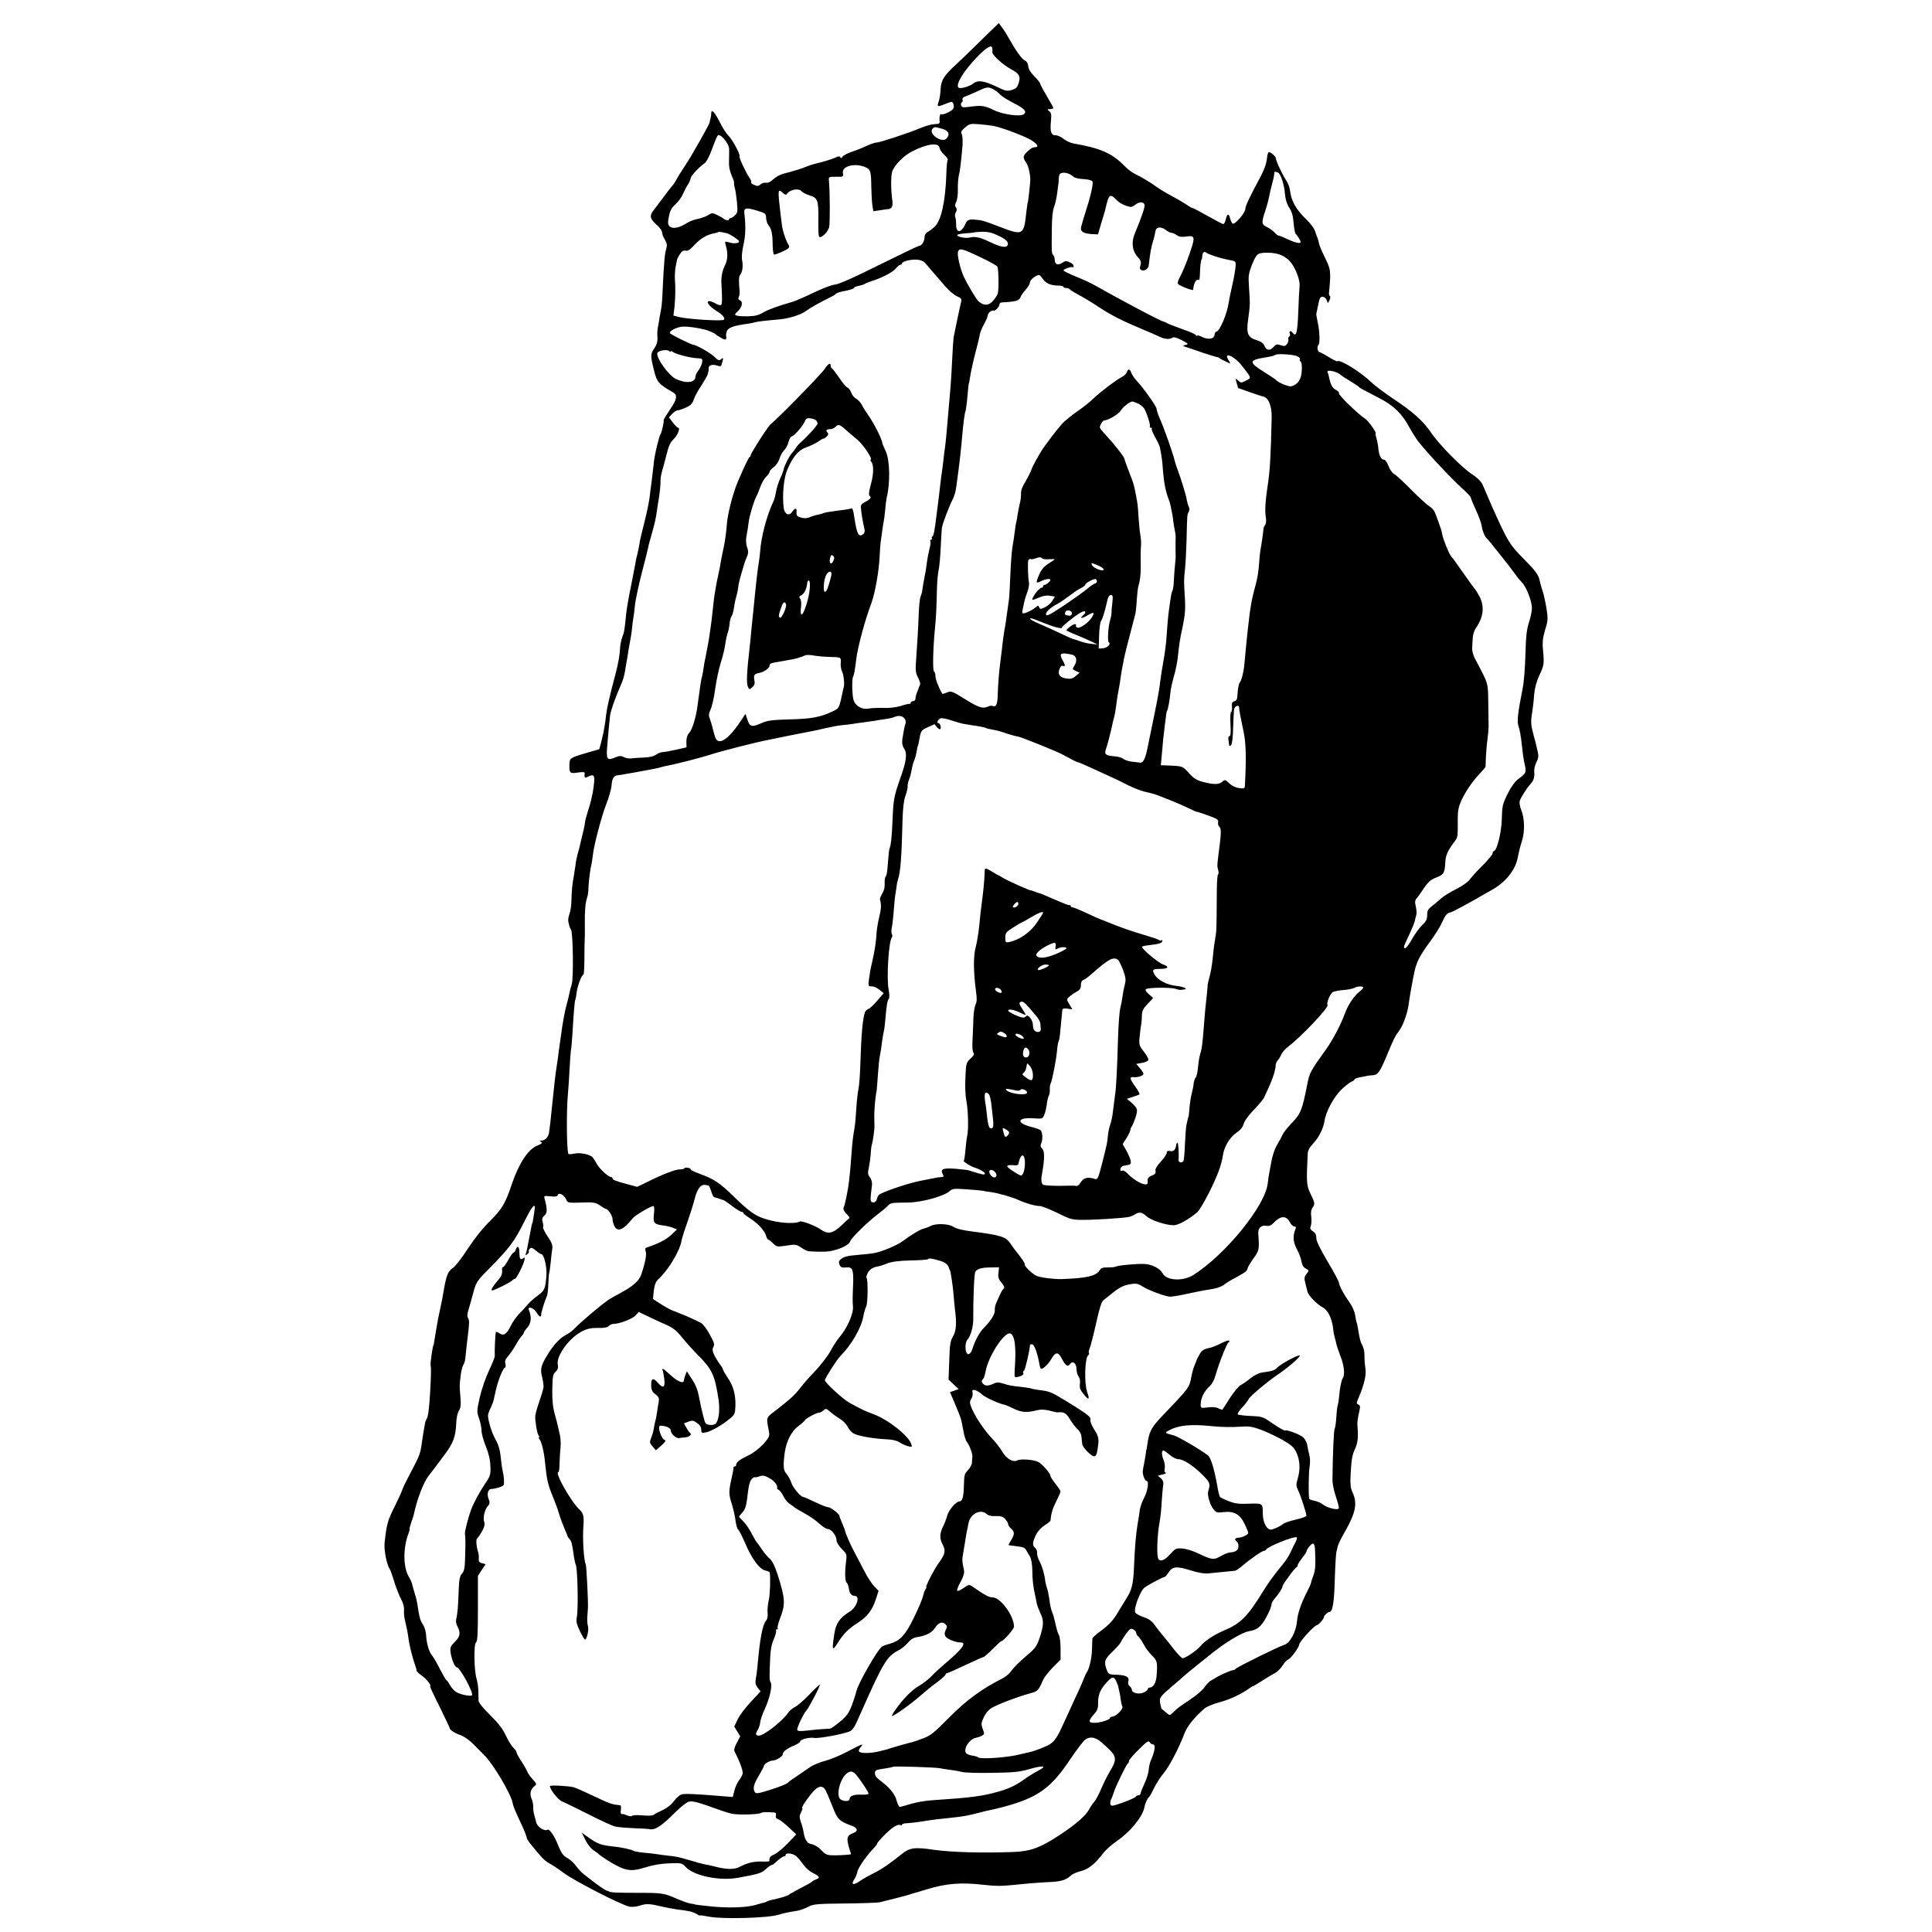 <?xml version="1.0" standalone="no"?>
<!DOCTYPE svg PUBLIC "-//W3C//DTD SVG 20010904//EN"
 "http://www.w3.org/TR/2001/REC-SVG-20010904/DTD/svg10.dtd">
<svg version="1.0" xmlns="http://www.w3.org/2000/svg"
 width="1328pt" height="1328pt" viewBox="0 0 1328 1328"
 preserveAspectRatio="xMidYMid meet">
<g transform="translate(0,1328) scale(0.1,-0.1)"
fill="#000000" stroke="none">
<path d="M6744 13003 c-66 -65 -143 -140 -172 -166 -86 -79 -103 -108 -107
-174 -1 -32 -8 -70 -14 -85 -12 -33 -6 -34 46 -13 19 8 39 15 43 15 12 0 20
-28 14 -44 -7 -18 -71 -49 -84 -41 -9 6 -15 -22 -11 -52 1 -7 -4 -14 -11 -14
-7 -1 -24 -3 -38 -4 -14 -1 -50 -12 -80 -24 -91 -38 -284 -101 -306 -101 -11
0 -42 -11 -70 -24 -27 -13 -73 -31 -101 -40 -29 -10 -57 -25 -62 -33 -6 -11
-10 -12 -15 -4 -5 8 -13 8 -29 0 -20 -11 -96 -34 -146 -45 -13 -3 -40 -12 -60
-20 -29 -13 -83 -29 -156 -48 -28 -8 -52 -22 -74 -42 -14 -14 -32 -22 -45 -20
-11 2 -29 -3 -39 -12 -14 -12 -22 -13 -43 -3 -15 6 -24 14 -21 18 4 3 -2 18
-12 32 -25 36 -74 142 -68 147 9 9 -51 119 -77 143 -14 14 -40 53 -56 87 -35
70 -60 98 -61 68 0 -11 -2 -26 -4 -34 -3 -8 -6 -22 -7 -31 -2 -9 -32 -65 -66
-125 -67 -117 -71 -124 -117 -194 -17 -25 -36 -57 -44 -72 -8 -15 -21 -36 -30
-45 -9 -10 -38 -47 -64 -83 -27 -36 -55 -73 -62 -82 -32 -39 -28 -62 14 -99
23 -19 41 -43 41 -54 0 -11 9 -34 20 -52 15 -26 17 -38 9 -65 -10 -33 -15 -89
-24 -278 -2 -58 -7 -116 -10 -130 -3 -14 -8 -41 -11 -60 -2 -19 -8 -48 -11
-65 -4 -16 -6 -49 -4 -72 2 -31 -4 -52 -22 -78 -27 -40 -27 -50 1 -161 17 -69
33 -87 127 -140 34 -19 29 -49 -19 -118 -25 -37 -45 -70 -44 -74 3 -12 -14
-87 -22 -97 -9 -12 -37 -126 -44 -180 -3 -22 -8 -65 -11 -95 -3 -30 -8 -66
-10 -80 -2 -14 -7 -50 -10 -80 -4 -30 -18 -100 -32 -155 -31 -124 -33 -134
-38 -165 -2 -14 -8 -43 -13 -65 -6 -22 -13 -53 -15 -70 -3 -16 -17 -88 -31
-160 -15 -71 -29 -155 -32 -185 -10 -105 -13 -125 -27 -160 -8 -19 -15 -60
-16 -90 -1 -30 -13 -98 -27 -150 -45 -171 -62 -244 -68 -295 -3 -27 -7 -61
-10 -75 -3 -14 -7 -36 -9 -50 -3 -14 -10 -44 -16 -67 l-12 -43 -87 -25 c-117
-35 -117 -35 -118 -83 -2 -56 4 -61 59 -52 32 5 47 3 46 -4 -4 -31 1 -37 20
-26 40 21 49 13 45 -37 -3 -27 -7 -59 -10 -73 -3 -14 -8 -34 -10 -46 -2 -11
-13 -49 -24 -84 -11 -34 -20 -70 -20 -79 0 -9 -7 -42 -15 -73 -8 -31 -16 -67
-19 -80 -3 -12 -9 -38 -15 -56 -5 -18 -13 -55 -16 -84 -4 -28 -9 -60 -11 -72
-10 -48 -15 -104 -16 -161 0 -33 -6 -76 -13 -95 -7 -19 -11 -43 -9 -52 8 -38
10 -43 19 -58 14 -22 18 -335 5 -375 -6 -18 -13 -46 -16 -62 -3 -15 -11 -50
-19 -78 -14 -50 -28 -128 -40 -220 -4 -27 -8 -59 -10 -70 -2 -11 -6 -42 -9
-70 -4 -27 -9 -61 -11 -75 -7 -42 -16 -122 -30 -260 -8 -85 -16 -152 -21 -185
-5 -32 -27 -55 -53 -55 -14 0 -14 -2 -2 -9 12 -7 5 -13 -27 -26 -62 -25 -126
-123 -173 -262 -45 -135 -67 -172 -150 -255 -50 -49 -108 -122 -154 -192 -40
-62 -85 -120 -100 -130 -35 -23 -46 -49 -64 -151 -5 -33 -17 -94 -26 -135 -9
-41 -18 -86 -20 -100 -2 -14 -7 -43 -11 -65 -4 -22 -8 -49 -10 -60 -1 -11 -3
-20 -4 -20 -5 0 -24 -129 -20 -140 4 -14 3 -75 -4 -195 -7 -113 -13 -157 -24
-174 -3 -6 -7 -15 -9 -21 -4 -20 -11 -61 -17 -100 -18 -127 -13 -113 -93 -266
-22 -41 -44 -86 -48 -100 -4 -13 -27 -64 -51 -112 -50 -100 -56 -122 -70 -248
-6 -53 14 -155 35 -184 4 -5 18 -44 30 -85 13 -41 34 -95 47 -120 16 -29 23
-57 21 -78 -2 -18 2 -56 10 -85 7 -28 16 -72 19 -97 7 -58 27 -139 52 -210 3
-8 6 -19 6 -25 1 -5 17 -20 36 -33 30 -20 70 -72 56 -72 -3 0 26 -63 65 -140
38 -78 69 -143 69 -146 0 -14 33 -36 73 -50 26 -9 62 -34 88 -60 24 -25 59
-60 77 -78 61 -59 184 -266 195 -327 6 -28 18 -58 64 -155 18 -39 33 -77 33
-84 0 -7 12 -28 28 -46 70 -88 98 -116 126 -131 17 -8 63 -39 101 -67 73 -55
397 -221 452 -232 17 -3 48 0 70 7 45 15 67 14 148 -5 33 -8 83 -17 110 -21
78 -9 108 -16 133 -31 12 -8 22 -13 22 -10 0 2 30 -2 66 -9 96 -18 406 -9 477
14 31 10 54 15 127 27 19 3 53 15 75 27 36 19 59 21 250 23 116 1 224 5 240 8
48 11 188 47 205 53 8 3 21 7 28 9 6 1 49 14 95 28 130 40 235 48 382 31 87
-10 132 -10 216 -1 87 9 169 16 255 20 71 4 102 14 136 45 10 10 41 23 69 30
53 14 95 48 154 125 16 21 56 56 89 79 93 63 180 169 192 233 5 28 22 65 34
74 4 3 19 31 34 62 16 32 45 77 65 100 38 45 105 173 141 269 19 52 66 111
140 176 14 12 60 31 102 42 73 20 140 51 200 92 14 11 28 19 31 19 3 0 32 17
64 38 32 21 71 44 87 52 16 8 39 31 52 52 13 20 31 39 41 43 16 5 73 83 73
100 0 19 105 134 123 135 10 0 46 41 47 53 0 12 27 37 38 37 22 0 33 65 37
225 3 94 8 178 11 187 3 9 7 27 9 39 3 13 24 57 48 98 77 134 89 199 53 275
-13 29 -16 54 -12 128 6 102 10 126 34 178 15 33 19 78 13 145 -3 28 1 54 15
117 5 20 2 29 -9 34 -14 5 -14 10 2 47 40 95 54 158 46 205 -4 26 -7 64 -6 85
1 20 -5 50 -13 66 -15 27 -20 46 -32 121 -3 19 -7 37 -9 40 -2 3 -6 25 -10 49
-3 24 -20 63 -39 89 -40 56 -69 110 -73 137 -2 11 -38 78 -80 148 -51 87 -76
138 -75 158 0 21 -6 34 -23 45 -19 13 -22 20 -15 38 5 13 6 41 3 64 -4 27 -1
47 10 62 17 24 16 32 -19 103 -23 49 -25 78 -15 269 0 15 12 40 26 55 40 46
42 48 64 91 12 23 23 57 25 76 9 63 63 165 116 216 28 27 60 52 70 55 11 4 20
10 20 15 0 4 19 12 43 16 23 4 45 9 50 10 4 1 18 2 32 3 35 1 51 24 96 132 49
118 58 137 87 175 29 40 59 126 66 190 4 27 11 72 16 99 5 28 12 61 14 75 13
65 17 80 36 124 12 25 47 81 80 124 32 43 70 103 83 133 22 50 33 63 59 68 9
1 122 62 183 97 22 13 65 38 96 55 94 51 162 134 180 217 11 56 16 74 33 130
18 62 15 152 -8 206 -9 22 -13 48 -10 60 7 23 51 93 72 114 23 25 32 51 28 84
-2 19 4 48 15 69 15 30 16 43 7 80 -14 63 -14 60 -26 104 -19 69 -21 94 -11
153 5 31 12 88 14 125 4 45 15 89 35 133 34 72 35 79 26 177 -5 54 -1 84 15
139 20 64 20 76 9 146 -7 43 -19 97 -27 121 -8 24 -17 56 -20 70 -6 37 -28 67
-106 146 -102 103 -111 118 -220 360 -24 55 -50 116 -58 135 -13 36 -34 59
-79 89 -72 47 -229 206 -283 287 -54 80 -127 145 -260 233 -60 40 -129 92
-154 116 -71 69 -214 157 -230 142 -2 -3 -30 10 -60 29 -31 19 -60 34 -64 34
-11 0 -18 39 -8 46 13 7 11 93 -3 156 -6 29 -11 56 -10 59 0 4 3 17 6 30 16
83 19 89 38 89 10 0 22 -10 27 -22 l8 -22 12 21 c6 13 7 24 2 28 -5 3 -8 17
-5 31 2 13 5 55 7 92 1 59 -3 75 -36 142 -20 41 -39 84 -40 95 -2 11 -7 29
-11 40 -5 11 -13 34 -18 50 -6 17 -31 50 -57 75 -75 73 -105 127 -114 202 -3
20 -13 49 -24 65 -25 35 -73 137 -73 155 0 7 -12 21 -25 31 -28 20 -30 19 -39
-49 -3 -23 -20 -68 -37 -100 -78 -145 -109 -211 -109 -230 0 -27 -72 -110 -87
-101 -6 4 -14 21 -18 37 -8 36 -21 31 -30 -10 -4 -17 -11 -30 -17 -30 -5 0
-53 25 -106 55 -53 30 -100 55 -105 55 -5 0 -27 13 -50 29 -23 15 -66 40 -95
55 -29 15 -74 42 -100 60 -48 35 -104 68 -157 94 -16 8 -46 31 -65 51 -87 88
-163 122 -352 155 -21 4 -51 18 -67 31 -16 14 -41 25 -55 25 -32 0 -39 24 -32
100 4 43 2 56 -12 66 -16 12 -15 13 6 14 12 0 22 4 22 8 0 4 -20 41 -45 82
-24 41 -45 80 -45 85 0 6 -18 28 -39 49 -26 26 -41 50 -43 70 -2 19 -10 34
-23 40 -21 9 -58 61 -110 152 -16 29 -39 65 -50 79 l-20 26 -121 -118z m77
-55 c1 -7 1 -19 0 -26 -3 -19 73 -88 131 -119 47 -26 60 -43 55 -73 -9 -45
-20 -60 -54 -69 -30 -9 -43 -6 -94 19 -93 45 -137 52 -169 26 -26 -21 -91 -39
-102 -28 -21 21 36 115 132 214 61 63 99 84 101 56z m7 -282 c15 -8 36 -24 47
-36 11 -12 50 -37 86 -55 79 -40 99 -60 78 -79 -22 -21 -150 -3 -214 30 -57
28 -81 31 -161 20 -41 -6 -53 -4 -57 8 -4 9 -2 18 4 22 6 3 8 12 5 19 -3 8 4
17 17 21 12 4 49 20 82 35 69 33 77 34 113 15z m-1 -251 c59 -11 225 -74 264
-100 38 -24 50 -44 29 -46 -5 -1 -13 -2 -18 -3 -15 -2 -58 -41 -64 -58 -4 -10
1 -27 13 -42 16 -21 29 -70 31 -121 0 -19 -14 -150 -17 -155 -2 -3 -6 -33 -10
-65 -18 -166 -20 -167 -197 -99 -90 35 -111 41 -153 44 -43 4 -56 -1 -68 -27
-29 -67 -66 -69 -65 -4 0 21 -3 44 -6 50 -4 6 -2 20 4 31 8 15 8 25 1 34 -8
10 -8 20 2 39 7 14 12 51 11 84 -1 32 2 74 6 93 9 35 16 94 26 210 2 33 0 68
-5 78 -8 13 -4 23 22 45 30 26 37 28 97 23 36 -3 80 -8 97 -11z m-352 -20 c46
-12 58 -40 30 -68 -32 -32 -124 33 -96 67 12 15 16 15 66 1z m-1463 -139 c0
-17 0 -54 -1 -83 -2 -35 4 -67 18 -99 12 -26 19 -49 17 -51 -2 -3 0 -18 5 -35
5 -18 11 -63 15 -101 5 -61 4 -71 -15 -88 -11 -10 -25 -19 -31 -19 -5 0 -10
-4 -10 -10 0 -9 -30 -2 -40 10 -3 3 -21 13 -40 22 -33 16 -36 16 -65 -2 -16
-10 -48 -21 -70 -25 -22 -4 -56 -17 -75 -29 -76 -49 -136 -41 -127 17 10 67
18 83 52 115 19 17 42 49 50 70 9 20 23 48 33 62 9 14 18 34 19 44 3 19 57 77
99 106 11 9 32 50 48 95 16 44 33 86 39 93 15 19 77 -51 79 -92z m1446 8 c2
-12 16 -34 33 -48 16 -15 27 -32 23 -37 -4 -6 -8 -48 -9 -93 -6 -192 -36 -325
-82 -366 -15 -14 -37 -30 -48 -35 -12 -7 -20 -21 -20 -37 -1 -28 -20 -58 -38
-58 -5 0 -130 -60 -276 -132 -173 -87 -278 -133 -301 -134 -19 -1 -87 -26
-150 -57 -63 -30 -126 -57 -140 -61 -99 -28 -171 -54 -204 -74 -29 -18 -55
-25 -102 -26 -35 -1 -71 1 -81 5 -15 5 -14 9 10 31 29 28 36 65 12 74 -10 4
-12 12 -7 22 5 10 7 28 6 42 -7 68 -6 100 4 112 16 20 21 60 13 99 -4 21 -1
61 9 104 15 66 17 133 7 213 -6 44 7 48 84 25 61 -18 64 -21 65 -51 1 -18 8
-40 16 -50 21 -23 29 -61 29 -138 1 -35 5 -64 10 -64 14 0 80 29 96 42 8 6 10
15 5 22 -16 21 -43 99 -47 137 -3 22 -7 57 -10 79 -20 171 -19 176 17 143 13
-11 22 -14 26 -7 21 32 82 43 102 19 7 -8 30 -20 52 -27 59 -17 65 -35 63
-170 -1 -86 1 -118 10 -118 20 0 55 37 64 67 7 25 6 243 -1 318 -3 30 -3 30
49 30 50 -1 51 0 47 25 -9 48 80 72 154 41 36 -15 40 -29 41 -136 1 -44 4
-100 7 -124 l7 -43 41 6 c22 4 48 7 56 8 29 1 39 19 34 56 -11 79 -11 166 -2
200 12 43 78 112 139 142 101 52 182 62 187 24z m922 -200 c8 -7 39 -14 68
-15 33 -2 56 -8 61 -16 8 -16 -13 -106 -53 -228 -14 -44 -26 -87 -26 -97 0
-22 24 -34 76 -37 l41 -2 23 78 c13 43 24 80 25 83 0 3 7 28 14 57 14 57 28
60 67 17 11 -13 39 -29 61 -37 37 -13 43 -12 64 4 30 23 58 24 66 3 5 -14 -17
-79 -67 -200 -25 -58 -17 -120 19 -159 23 -25 27 -35 20 -58 -6 -21 -4 -30 8
-34 21 -8 46 9 49 33 10 89 17 125 29 164 8 25 15 56 17 70 4 31 38 35 72 9
13 -11 30 -19 38 -19 7 0 24 -7 36 -16 17 -12 35 -14 67 -10 64 10 64 -1 7
-159 -14 -38 -36 -90 -49 -114 -17 -31 -21 -47 -14 -54 14 -14 101 -47 102
-39 5 50 22 77 40 67 3 -3 7 19 7 48 1 46 6 87 12 95 2 1 3 11 4 21 1 26 13
36 28 24 17 -13 101 -40 158 -50 44 -8 45 -9 43 -43 -1 -19 -10 -74 -21 -122
-11 -48 -23 -105 -26 -126 -11 -79 -63 -202 -86 -202 -5 0 -10 -10 -12 -22 -4
-29 -45 -35 -87 -13 -17 8 -31 12 -31 8 0 -5 -4 -3 -8 2 -4 6 -27 17 -52 27
-25 9 -67 24 -95 35 -27 10 -52 20 -55 23 -3 3 -11 6 -18 8 -23 4 -280 140
-486 256 -23 13 -78 38 -123 56 -46 19 -83 37 -83 41 0 10 57 29 64 22 3 -4 6
0 6 8 0 8 -12 20 -27 26 -22 11 -31 10 -51 -3 -30 -20 -52 -12 -52 19 0 13 -4
27 -10 33 -12 12 -12 21 -10 178 0 75 6 131 15 152 7 18 17 59 21 91 4 32 8
63 9 68 1 6 3 24 3 42 2 24 7 32 25 35 23 4 52 -6 77 -28z m1404 30 c19 -7 44
-83 49 -152 3 -33 13 -66 29 -90 18 -27 26 -56 30 -106 3 -38 10 -71 15 -75
10 -6 33 -45 33 -55 0 -13 -39 -4 -88 19 -29 14 -56 25 -62 25 -5 0 -19 10
-30 23 -12 12 -35 29 -53 37 -37 18 -37 31 -7 120 10 30 20 69 23 85 3 17 10
50 17 75 14 52 18 70 19 88 1 14 3 14 25 6z m-3789 -417 c22 -5 85 -47 85 -57
0 -5 -8 -11 -17 -11 -23 -2 -24 -2 -55 6 -27 7 -27 6 -18 -26 14 -49 12 -96
-6 -131 -20 -39 -28 -81 -25 -133 6 -93 5 -134 -2 -141 -4 -4 -21 0 -36 9 -16
9 -36 17 -45 17 -28 0 0 -38 50 -68 41 -25 61 -49 49 -60 -11 -11 -252 4 -308
19 l-38 10 7 57 c6 60 8 130 3 197 -1 22 1 58 5 80 4 22 9 45 10 51 1 6 10 23
20 38 13 20 23 26 38 23 15 -4 31 6 60 38 40 44 88 73 136 81 15 3 28 7 30 9
2 2 14 1 25 -1 12 -3 27 -6 32 -7z m1859 -13 c61 -28 81 -47 72 -69 -8 -21
-49 -14 -127 24 -66 31 -96 37 -135 28 -26 -7 -85 5 -85 17 1 5 26 10 57 12
31 2 58 5 60 6 1 2 25 4 53 5 36 1 67 -5 105 -23z m-111 -154 c60 -28 110 -57
113 -63 9 -23 10 -162 2 -186 -5 -13 -20 -36 -35 -52 -29 -31 -61 -31 -96 -1
-17 15 -81 122 -105 177 -23 51 -44 144 -37 165 9 27 29 22 158 -40z m2034 26
c38 -8 78 -34 100 -65 32 -43 60 -121 56 -156 -2 -16 -6 -95 -9 -175 -5 -147
-14 -180 -38 -148 -14 19 -28 14 -20 -7 3 -7 1 -16 -5 -19 -6 -4 -8 -12 -5
-19 2 -7 -2 -21 -9 -31 -12 -16 -19 -17 -44 -9 -25 9 -32 7 -50 -13 -25 -28
-50 -23 -63 12 -6 15 -23 27 -49 35 -65 19 -76 45 -61 148 13 96 13 101 5 220
-5 75 -3 90 21 152 20 50 33 70 50 76 24 8 82 8 121 -1z m-2414 -68 c19 -23
47 -55 135 -157 26 -30 62 -60 81 -68 27 -11 32 -18 28 -36 -8 -31 -46 -213
-52 -245 -2 -15 -7 -83 -10 -152 -3 -69 -8 -145 -10 -170 -2 -25 -6 -79 -10
-120 -6 -73 -8 -91 -20 -230 -3 -36 -8 -76 -10 -90 -2 -14 -7 -50 -10 -80 -3
-30 -8 -66 -10 -80 -2 -14 -7 -47 -10 -75 -3 -27 -8 -70 -11 -95 -10 -79 -14
-109 -18 -142 -11 -92 -19 -133 -27 -136 -5 -2 -7 -8 -3 -13 3 -5 0 -9 -6 -9
-6 0 -8 -4 -5 -10 3 -5 1 -29 -6 -52 -6 -24 -15 -70 -19 -103 -4 -33 -10 -69
-13 -80 -5 -22 -18 -100 -19 -112 0 -5 -5 -19 -10 -33 -6 -14 -11 -68 -13
-120 -3 -87 -10 -211 -20 -348 -3 -39 1 -63 15 -89 10 -19 17 -40 15 -47 -3
-6 -10 -24 -16 -41 -12 -30 -15 -39 -17 -62 -1 -7 -9 -13 -17 -13 -8 0 -15 -5
-15 -10 0 -6 -3 -9 -7 -8 -5 1 -33 -5 -63 -15 -33 -10 -81 -15 -120 -13 -36 1
-79 -1 -97 -4 -42 -10 -88 13 -104 52 -12 29 -15 150 -5 167 6 9 13 48 21 115
9 83 61 276 105 391 24 65 52 220 56 315 2 41 5 86 7 100 2 14 7 50 11 80 4
30 9 62 11 70 2 8 7 44 10 80 3 36 8 72 10 80 25 100 22 258 -7 319 -12 25
-23 51 -23 56 -5 32 -57 134 -96 190 -16 22 -36 54 -45 72 -9 17 -27 37 -40
43 -13 7 -28 26 -33 42 -6 15 -17 31 -26 34 -9 4 -35 34 -57 68 -23 33 -45 63
-50 64 -4 2 -8 10 -8 18 0 25 -17 15 -43 -24 -23 -35 -330 -349 -368 -376 -17
-12 -139 -201 -139 -216 0 -4 -3 -10 -8 -12 -6 -2 -39 -72 -82 -173 -33 -77
-70 -223 -74 -291 -3 -44 -12 -113 -21 -154 -9 -41 -18 -86 -20 -100 -3 -22
-8 -47 -29 -145 -7 -34 -19 -109 -21 -135 -12 -110 -16 -147 -20 -169 -2 -14
-7 -46 -10 -71 -4 -25 -13 -76 -21 -115 -8 -38 -17 -85 -19 -104 -2 -18 -7
-41 -9 -50 -7 -23 -11 -49 -32 -206 -10 -77 -36 -160 -56 -182 -14 -15 -20
-35 -20 -61 l1 -39 -75 -17 c-41 -9 -82 -16 -92 -16 -10 0 -29 -8 -42 -17 -16
-12 -47 -19 -85 -20 -33 -1 -71 -4 -85 -6 -14 -2 -36 1 -50 8 -21 11 -32 11
-60 -1 -57 -24 -64 -15 -56 79 8 99 15 171 20 212 4 31 38 126 73 205 12 25
24 65 28 90 4 25 9 54 11 65 2 11 9 49 14 85 6 36 13 76 16 90 3 14 7 43 9 66
2 22 6 54 9 70 3 16 8 56 11 89 4 33 24 128 45 211 22 82 41 161 44 175 2 13
14 58 26 99 23 83 26 97 35 155 3 22 10 68 16 103 5 35 9 77 9 95 -1 18 3 48
8 67 6 19 20 73 32 120 16 64 28 91 49 110 28 25 50 80 32 80 -5 0 -21 16 -36
36 l-27 35 23 25 c12 13 30 24 38 24 9 0 35 9 57 19 33 15 44 27 54 58 7 21
31 64 53 96 21 33 40 66 42 75 2 10 4 19 5 22 1 3 2 9 1 14 -4 22 21 34 51 25
37 -10 34 -12 44 26 7 27 6 29 -9 16 -14 -11 -21 -9 -47 17 -25 25 -125 82
-144 82 -12 0 -155 70 -160 79 -10 15 47 44 88 46 34 1 83 -5 146 -19 24 -5
74 -27 80 -34 3 -4 20 -15 38 -25 31 -18 38 -14 33 17 -1 4 1 17 5 28 8 26 47
40 146 53 15 2 35 6 45 9 18 6 71 12 174 21 64 6 146 32 180 58 27 20 92 57
159 90 25 12 46 25 48 29 2 4 30 13 63 19 32 6 59 15 59 20 0 4 15 11 33 14
17 4 37 10 42 14 6 4 28 13 50 20 74 24 143 61 163 86 11 14 25 25 31 25 6 0
11 4 11 9 0 14 63 30 105 26 26 -2 46 -12 58 -27z m806 -107 c22 -30 55 -44
109 -44 17 -1 32 -4 32 -9 0 -4 9 -8 19 -8 11 0 22 -4 25 -9 3 -5 29 -21 57
-36 28 -14 90 -51 136 -82 97 -63 156 -93 298 -153 55 -23 113 -48 129 -56 33
-16 65 -18 85 -5 9 6 31 0 64 -17 46 -24 48 -27 26 -33 -23 -5 -22 -6 11 -17
19 -6 67 -22 106 -36 40 -13 80 -26 90 -28 11 -2 21 -5 24 -8 4 -5 30 -18 73
-38 5 -3 2 7 -7 20 -42 64 36 33 89 -34 71 -91 68 -83 30 -104 -33 -17 -35
-17 -54 0 -20 18 -20 18 -11 -15 6 -19 10 -35 10 -36 0 -1 161 -57 170 -58 38
-5 63 -65 61 -145 -6 -269 -12 -371 -27 -465 -17 -113 -21 -177 -12 -230 2
-16 0 -36 -6 -44 -6 -7 -11 -19 -11 -25 -1 -19 -17 -130 -22 -151 -2 -11 -6
-53 -9 -94 -2 -40 -12 -103 -23 -140 -10 -36 -22 -84 -26 -106 -4 -22 -9 -49
-10 -60 -4 -18 -6 -41 -20 -160 -7 -67 -18 -178 -21 -215 -4 -54 -20 -118 -33
-133 -6 -8 -12 -39 -14 -68 -2 -44 -6 -55 -22 -59 -16 -5 -19 -13 -17 -37 2
-17 -1 -34 -6 -37 -5 -3 -7 -41 -4 -86 3 -57 1 -80 -7 -80 -7 0 -10 -11 -7
-27 2 -16 5 -32 5 -37 1 -6 6 -5 13 2 7 7 13 55 14 119 2 59 5 117 7 128 4 22
33 33 34 13 0 -18 10 -68 31 -168 17 -78 19 -188 9 -369 -1 -21 -4 -23 -40
-18 -24 3 -50 16 -68 33 -27 26 -30 26 -47 11 -23 -21 -60 -21 -132 -2 -44 11
-64 24 -98 61 -46 50 -40 48 -160 53 l-33 1 6 63 c7 87 14 155 21 207 3 25 7
57 9 71 1 15 5 31 8 35 6 11 18 77 22 124 1 19 12 69 24 111 12 41 23 97 26
125 11 101 14 125 35 221 15 74 19 119 15 183 -8 129 -8 130 0 205 4 39 9 131
11 205 4 180 4 171 15 192 6 11 6 24 0 36 -5 9 -11 31 -14 48 -5 32 -37 137
-64 209 -8 22 -17 49 -19 59 -6 34 -73 224 -99 282 -14 31 -25 64 -25 73 0 17
-92 147 -139 196 -15 17 -31 40 -35 53 -9 27 -23 29 -30 4 -4 -11 -19 -25 -34
-33 -39 -20 -140 -96 -194 -146 -25 -25 -70 -61 -100 -81 -29 -20 -59 -43 -66
-49 -7 -7 -21 -18 -30 -25 -18 -13 -78 -87 -138 -170 -36 -48 -87 -141 -98
-176 -5 -13 -22 -46 -38 -73 -20 -31 -31 -61 -30 -82 1 -17 -3 -48 -8 -67 -5
-19 -11 -53 -15 -75 -3 -22 -7 -47 -10 -55 -2 -8 -7 -37 -10 -65 -3 -27 -10
-72 -15 -100 -5 -27 -12 -113 -15 -190 -3 -77 -7 -153 -9 -170 -5 -35 -13 -93
-21 -150 -3 -22 -7 -49 -10 -60 -4 -22 -14 -92 -19 -145 -2 -19 -7 -55 -10
-80 -9 -67 -16 -157 -18 -225 -1 -65 -11 -87 -34 -78 -8 3 -22 2 -31 -3 -39
-17 -62 -10 -156 48 -92 57 -99 60 -128 48 -16 -7 -31 -11 -32 -9 -27 47 -47
100 -47 121 0 15 -4 30 -10 33 -10 6 -7 155 6 289 9 90 11 145 14 271 1 55 7
117 12 138 5 21 11 88 14 150 3 62 6 123 8 137 4 29 48 146 75 199 11 20 22
61 25 91 4 30 9 71 12 90 9 65 21 171 29 266 6 69 16 148 21 155 2 4 6 33 10
65 11 115 12 129 14 129 1 0 3 11 5 25 2 14 6 37 9 53 3 15 9 39 12 55 3 15
14 61 25 102 11 41 22 87 24 102 3 15 16 48 30 72 14 25 25 52 25 60 0 8 9 20
20 26 11 6 20 8 20 4 0 -4 9 1 20 11 11 10 20 24 20 32 0 7 6 13 13 14 100 5
123 12 132 37 3 10 19 32 35 51 17 18 30 42 30 52 0 16 40 47 62 49 4 0 16
-13 27 -29z m-2559 -497 c0 5 6 4 13 -2 18 -15 116 -41 165 -44 41 -2 42 -3
38 -30 -2 -15 -14 -39 -25 -54 -12 -15 -21 -35 -21 -44 0 -41 -64 -48 -134
-15 -49 23 -135 143 -128 177 4 19 72 30 84 13 4 -5 8 -6 8 -1z m4308 -33 c12
-6 20 -16 17 -21 -3 -5 -1 -12 5 -15 7 -4 10 -31 8 -63 -3 -59 -25 -93 -70
-107 -17 -6 -95 26 -108 44 -3 4 -40 28 -82 55 -104 64 -104 80 -3 97 42 6 78
15 80 19 7 11 128 4 153 -9z m302 -132 c3 -3 30 -20 60 -38 30 -19 57 -36 60
-40 6 -8 22 -16 138 -76 103 -53 159 -108 211 -205 17 -31 44 -74 61 -96 73
-92 233 -261 323 -342 20 -19 37 -38 37 -43 0 -5 16 -43 35 -85 20 -42 37 -91
40 -110 4 -32 21 -73 34 -84 12 -10 168 -206 191 -240 13 -19 35 -47 50 -62
32 -32 70 -130 70 -179 0 -19 -9 -63 -21 -99 -15 -48 -21 -99 -23 -200 -4
-122 -10 -207 -22 -264 -31 -155 -38 -218 -26 -249 7 -17 17 -72 22 -122 5
-49 12 -101 15 -115 19 -82 19 -82 -38 -124 -25 -19 -50 -54 -75 -104 -34 -70
-37 -83 -39 -170 -2 -93 -34 -222 -55 -222 -4 0 -8 -7 -8 -15 0 -8 -29 -43
-63 -78 -35 -34 -76 -78 -90 -97 -17 -23 -53 -49 -99 -72 -40 -20 -84 -47 -98
-60 -14 -13 -42 -36 -62 -52 -32 -24 -38 -34 -38 -65 0 -29 -7 -44 -36 -72
-19 -18 -51 -62 -70 -97 -20 -35 -40 -62 -46 -60 -13 5 -12 8 28 92 19 41 37
84 39 96 2 12 7 30 10 40 3 10 2 36 -3 58 -8 33 -6 45 7 59 9 11 21 26 26 35
47 72 64 89 102 104 57 22 63 32 67 100 3 57 13 81 71 159 15 21 16 33 15 149
0 52 6 81 24 122 31 66 78 135 128 187 21 22 38 42 39 46 0 3 2 38 3 76 2 39
7 93 11 120 4 28 7 64 7 80 0 17 -1 90 -2 163 -3 146 4 124 -94 309 -10 20
-18 50 -17 67 1 17 3 49 4 71 1 22 11 54 23 70 52 75 59 149 22 218 -13 23
-26 44 -29 47 -4 3 -39 52 -80 110 -40 58 -78 111 -85 117 -12 12 -52 110 -59
143 -2 8 -4 16 -4 18 -1 1 -1 3 -1 5 1 6 -41 124 -51 143 -6 11 -23 28 -37 36
-15 9 -69 59 -121 111 -51 52 -104 101 -117 108 -13 6 -31 32 -40 56 -9 23
-22 43 -29 43 -21 0 -35 26 -40 71 -2 24 -8 59 -14 77 -5 17 -8 32 -6 32 12 0
-47 85 -69 100 -51 33 -186 164 -182 176 2 6 -7 17 -20 23 -24 11 -39 38 -48
86 -3 14 -7 29 -10 34 -16 26 69 8 94 -20z m-1395 -194 c17 -9 37 -26 43 -38
19 -38 41 -110 36 -119 -3 -4 0 -8 7 -8 7 0 9 -3 6 -7 -4 -3 7 -29 23 -58 16
-28 31 -60 33 -71 13 -66 17 -97 21 -161 6 -77 19 -143 37 -189 6 -16 13 -38
15 -49 13 -60 15 -73 19 -110 3 -22 8 -51 11 -65 3 -14 5 -29 5 -35 -1 -19 -1
-120 0 -135 1 -8 -1 -35 -4 -60 -3 -25 -6 -72 -8 -105 -1 -33 -5 -67 -10 -75
-7 -14 -10 -32 -25 -141 -5 -37 -12 -118 -18 -209 -3 -30 -11 -93 -20 -140 -8
-47 -18 -107 -21 -135 -3 -27 -8 -61 -11 -75 -2 -14 -7 -38 -10 -55 -3 -16
-14 -73 -25 -125 -11 -52 -27 -131 -36 -175 -19 -100 -33 -131 -59 -127 -10 1
-37 5 -58 7 -22 3 -47 12 -55 19 -9 8 -34 15 -56 17 -63 4 -76 14 -64 47 10
26 34 120 45 172 3 14 7 33 10 42 7 25 13 58 19 108 3 25 8 56 11 70 2 14 6
34 8 45 2 11 7 40 10 65 3 25 9 56 12 70 3 14 8 38 10 54 3 16 21 88 40 160
19 72 36 139 39 150 2 10 7 53 9 96 3 42 8 84 11 91 10 30 16 76 16 119 -1 92
-1 126 2 160 2 19 -1 53 -5 75 -4 22 -9 76 -12 120 -2 44 -7 96 -11 115 -20
109 -20 108 -54 196 -17 43 -31 83 -31 87 0 14 -68 101 -132 170 -21 22 -38
44 -38 49 0 16 20 48 30 48 26 0 102 45 113 67 13 23 63 63 80 63 5 0 24 -7
42 -15z m-2213 -117 c4 -7 8 -16 8 -19 0 -12 -71 -91 -122 -135 -7 -6 -20 -21
-28 -34 -8 -12 -20 -28 -27 -35 -17 -18 -52 -86 -56 -110 -2 -11 -13 -41 -25
-66 -12 -26 -24 -66 -28 -90 -4 -24 -12 -55 -19 -69 -42 -86 -83 -237 -90
-340 -2 -25 -6 -58 -9 -75 -8 -48 -19 -141 -30 -255 -3 -30 -8 -75 -10 -100
-3 -25 -8 -76 -12 -115 -3 -38 -7 -81 -9 -95 -22 -189 -26 -270 -13 -293 9
-18 10 -18 29 -1 16 14 19 26 14 50 -6 34 0 42 36 49 32 6 69 33 69 50 0 15
10 18 85 30 75 13 90 16 110 22 11 4 22 8 25 8 3 1 13 5 23 10 10 4 35 4 55 0
20 -4 66 -9 102 -10 95 -3 91 -1 89 -42 -2 -21 3 -48 10 -61 10 -20 17 -84 11
-104 -1 -5 -3 -11 -4 -15 -28 -134 -26 -131 -75 -154 -83 -39 -142 -50 -293
-54 -121 -3 -155 -8 -192 -25 -67 -30 -82 -27 -98 22 l-14 41 -36 -54 c-87
-130 -155 -169 -174 -101 -4 15 -8 29 -9 32 -1 3 -5 19 -9 35 -4 17 -12 42
-18 57 -8 21 -6 35 6 60 9 18 24 82 32 142 8 60 26 141 38 180 13 39 27 96 31
126 4 30 12 66 17 80 6 14 11 42 13 62 1 20 7 43 13 50 5 7 13 33 17 58 3 25
10 59 15 75 5 17 12 47 14 67 2 21 12 63 22 95 9 32 18 63 20 68 1 6 9 26 17
45 12 29 12 41 2 70 -8 23 -9 49 -3 80 5 25 11 65 14 90 5 44 35 143 53 178 6
9 18 39 27 65 9 26 28 58 40 70 13 12 24 27 24 34 0 6 13 21 28 32 16 11 34
37 40 59 7 21 21 47 32 57 11 10 25 35 30 57 6 21 15 38 21 38 15 0 77 70 90
102 9 22 16 26 42 22 17 -2 34 -9 39 -16z m199 -60 c20 -18 57 -50 83 -71 40
-33 109 -137 90 -137 -4 0 -1 -6 5 -14 18 -22 17 -86 -4 -159 -13 -49 -15 -71
-7 -76 15 -9 3 -25 -33 -42 -20 -10 -29 -21 -28 -34 3 -40 15 -111 23 -142 6
-23 4 -35 -6 -44 -31 -25 -44 -2 -61 111 -7 52 -14 71 -23 65 -5 -3 -46 -10
-92 -15 -46 -6 -90 -13 -98 -17 -8 -4 -22 -8 -30 -9 -24 -5 -43 -10 -69 -21
-16 -6 -36 -7 -57 0 -27 8 -31 14 -29 38 3 30 -10 30 -32 -2 -21 -28 -50 -13
-56 29 -11 86 0 206 24 262 40 93 78 137 131 155 26 9 63 27 83 40 19 14 35
22 35 20 0 -3 9 3 20 12 13 11 16 21 10 27 -17 17 -11 26 15 26 13 0 30 7 37
15 19 21 30 18 69 -17z m-83 -904 c-15 -31 -31 -16 -22 20 5 21 9 24 20 16 10
-9 10 -17 2 -36z m1436 17 c3 -4 24 -7 46 -5 22 1 40 1 40 0 0 -2 -19 -15 -43
-30 -30 -19 -49 -41 -63 -74 -12 -26 -20 -50 -18 -54 3 -4 17 0 32 8 27 14 62
19 62 8 0 -10 -28 -34 -39 -34 -6 0 -11 -4 -11 -10 0 -5 -5 -10 -11 -10 -12 0
-50 -44 -61 -71 -6 -16 -3 -16 40 2 32 14 57 18 80 14 l33 -6 -17 -28 c-9 -16
-32 -36 -51 -45 -30 -14 -34 -14 -40 -1 -5 14 -8 14 -22 2 -21 -18 -57 -37
-80 -42 -16 -3 -17 1 -10 33 11 55 16 73 32 117 8 22 12 49 10 60 -7 31 -10
138 -5 153 3 7 10 11 16 9 6 -2 20 -1 31 4 27 10 43 11 49 0z m379 -46 c39
-16 57 -35 33 -35 -23 0 -64 21 -70 36 -7 17 -6 17 37 -1z m-1829 -72 c-19
-76 -31 -107 -42 -111 -16 -5 -11 83 7 116 18 33 43 29 35 -5z m1826 -38 c0
-8 -5 -15 -11 -15 -6 0 -32 -17 -58 -39 -46 -38 -206 -148 -248 -170 -27 -14
-33 -14 -33 0 0 15 36 46 75 66 25 13 71 46 130 90 6 5 22 14 38 22 15 8 27
18 27 22 0 10 50 38 68 39 6 0 12 -7 12 -15z m-1974 -52 c-4 -64 -44 -186 -58
-177 -4 3 -6 26 -2 50 3 28 1 50 -6 59 -9 11 -7 16 9 24 21 12 36 44 40 86 0
8 6 15 11 15 6 0 9 -23 6 -57z m2080 -95 c-4 -29 -6 -62 -6 -73 0 -11 -5 -34
-10 -51 -13 -40 -19 -144 -8 -150 17 -10 -11 -38 -40 -40 l-30 -2 3 89 c1 49
8 95 14 103 10 12 23 54 45 149 4 15 13 27 22 27 13 0 15 -9 10 -52z m-2243
-11 c7 -18 -30 -100 -42 -93 -11 7 -10 17 8 69 13 38 25 47 34 24z m1965 -66
c-2 -10 -11 -15 -23 -13 -26 5 -29 8 -22 26 8 20 49 9 45 -13z m92 10 c0 -5
-7 -14 -15 -21 -28 -23 -7 -23 30 0 42 26 53 22 30 -14 -24 -37 -81 -77 -99
-70 -9 3 -13 10 -10 15 3 5 -1 9 -8 9 -14 -1 -63 -38 -57 -44 5 -4 74 -34 104
-46 11 -4 40 -17 65 -29 l45 -21 -40 4 c-37 4 -56 9 -95 23 -8 4 -21 7 -29 9
-7 1 -45 18 -85 37 -39 19 -100 47 -136 62 -65 27 -94 45 -73 45 5 0 42 -13
80 -29 81 -33 133 -46 133 -34 0 9 87 79 124 100 26 14 36 15 36 4z m-95 -290
c35 -7 43 -41 19 -79 -14 -21 -13 -23 11 -34 l26 -12 -27 -23 c-21 -18 -34
-21 -63 -17 -47 7 -62 27 -49 64 6 19 15 27 24 23 18 -7 17 5 -1 37 -28 49
-16 57 60 41z m-1150 -437 c9 -9 13 -24 10 -34 -8 -25 -14 -57 -22 -107 -4
-31 -1 -49 12 -69 22 -34 16 -83 -25 -199 -46 -130 -49 -150 -55 -294 -4 -109
-12 -177 -20 -191 -3 -4 -7 -41 -10 -81 -7 -91 -9 -101 -18 -116 -4 -6 -7 -24
-6 -40 1 -35 -3 -52 -21 -83 -8 -14 -13 -29 -11 -35 10 -31 8 -67 -6 -120 -8
-33 -16 -82 -18 -110 -1 -27 -6 -70 -10 -95 -7 -44 -10 -56 -20 -102 -12 -51
-16 -75 -22 -120 -6 -46 -5 -48 20 -48 14 0 38 -11 53 -24 l28 -23 -44 -51
c-23 -28 -51 -54 -60 -57 -10 -3 -21 -13 -24 -22 -16 -39 -26 -158 -32 -348
-2 -77 -8 -158 -13 -180 -5 -22 -12 -83 -15 -135 -3 -52 -8 -108 -11 -125 -12
-73 -15 -94 -20 -160 -8 -111 -14 -177 -19 -215 -7 -59 -28 -164 -37 -180 -5
-10 1 -24 18 -42 15 -15 25 -29 22 -30 -2 -2 -28 -25 -56 -52 -59 -56 -93 -62
-143 -26 -34 24 -131 61 -142 54 -25 -16 -115 -13 -193 5 -103 25 -141 49
-262 167 -96 94 -136 120 -230 154 -35 13 -63 26 -63 30 0 11 -39 20 -45 10
-3 -5 -18 -9 -33 -8 -29 0 -118 -34 -224 -87 l-68 -33 -67 18 c-85 23 -103 30
-103 41 0 5 -6 9 -12 9 -18 1 -80 59 -96 90 -7 14 -19 33 -26 42 -17 23 -87
38 -131 28 -19 -4 -37 -5 -38 -1 -12 21 -14 291 -4 401 4 41 9 122 12 180 3
58 7 115 9 128 3 12 8 66 11 120 8 137 15 225 20 232 2 3 6 26 9 50 7 48 34
120 46 120 4 0 7 48 7 108 0 59 1 116 2 127 1 11 2 63 1 115 -1 92 3 143 17
185 4 11 8 40 8 65 2 46 13 133 21 161 2 9 6 36 9 60 7 69 60 270 94 356 17
43 33 100 35 127 3 44 15 64 41 67 6 0 19 2 30 4 11 2 47 9 80 14 133 24 164
30 187 37 9 3 25 7 36 9 71 13 249 59 312 80 64 21 310 84 390 99 14 3 36 7
50 10 33 8 218 44 250 50 14 2 57 12 95 21 39 9 88 18 110 20 22 2 54 5 70 8
17 3 54 9 84 12 30 4 63 9 75 11 12 2 40 7 64 10 24 3 53 9 65 14 33 13 54 12
72 -6z m410 -40 c16 -3 41 -7 55 -9 39 -5 93 -15 100 -20 4 -3 25 -7 46 -11
21 -3 54 -12 74 -19 30 -11 63 -21 105 -30 29 -7 251 -97 290 -117 81 -44 109
-58 116 -58 4 0 47 -18 96 -41 48 -22 108 -50 133 -61 25 -11 75 -35 111 -54
37 -18 86 -38 110 -44 24 -6 52 -12 61 -15 29 -6 200 -76 250 -101 27 -14 51
-24 55 -24 5 0 40 -12 79 -26 59 -21 71 -29 67 -45 -3 -10 1 -25 9 -32 14 -14
13 -45 -8 -202 -8 -67 -8 -66 0 -98 3 -15 3 -27 -1 -27 -5 0 -9 -57 -9 -127
-2 -275 -1 -250 -13 -328 -6 -33 -13 -91 -16 -130 -4 -38 -13 -90 -20 -115 -7
-25 -13 -52 -14 -60 0 -15 -5 -65 -16 -165 -3 -27 -7 -81 -10 -120 -10 -124
-14 -157 -25 -189 -5 -17 -12 -57 -15 -90 -2 -32 -10 -65 -16 -72 -6 -8 -13
-26 -14 -41 -1 -16 -7 -46 -13 -68 -6 -22 -13 -67 -16 -100 -2 -33 -5 -60 -6
-60 -2 0 -5 -13 -14 -55 -4 -14 -8 -74 -11 -133 -2 -59 -7 -112 -10 -117 -10
-17 -36 -11 -34 8 4 42 -2 125 -8 118 -5 -4 -8 -11 -8 -14 -3 -33 -17 -49 -40
-44 -18 3 -25 0 -25 -12 0 -9 -19 -37 -41 -61 -28 -31 -40 -51 -36 -64 3 -14
-3 -23 -24 -31 -28 -12 -33 -20 -30 -46 5 -38 -83 0 -138 59 -13 15 -29 23
-38 20 -11 -4 -14 0 -11 13 2 13 14 21 38 24 31 4 35 8 32 30 -2 14 -15 45
-29 70 l-26 46 27 42 c14 23 26 48 26 55 0 7 4 17 9 23 5 5 16 33 26 62 18 57
17 63 -34 108 l-25 21 40 13 c21 7 42 14 46 17 4 2 -8 26 -27 52 -41 57 -43
70 -12 67 28 -3 67 10 67 23 0 5 -11 23 -25 39 l-25 29 39 7 c21 3 41 12 44
19 3 8 -11 34 -30 58 -33 42 -35 47 -29 104 3 33 7 69 10 80 2 11 5 39 5 62 1
35 8 49 40 83 l38 40 -30 26 c-18 15 -26 29 -21 34 13 13 172 14 204 3 14 -5
31 -8 38 -7 6 1 17 2 23 3 28 3 -7 19 -53 24 -64 6 -129 39 -151 77 -20 34
-15 40 39 40 54 0 64 15 20 30 -34 11 -155 113 -146 123 3 3 28 8 56 11 61 7
84 14 84 29 0 6 -3 7 -7 4 -3 -4 -11 -3 -17 2 -6 5 -54 21 -106 36 -81 23
-164 53 -255 90 -11 5 -22 9 -25 10 -18 6 -73 30 -129 57 -37 17 -72 31 -78
31 -7 0 -13 4 -13 9 0 4 -3 7 -7 6 -9 -1 -33 8 -134 52 -37 17 -70 30 -73 30
-2 0 -17 5 -33 11 -15 6 -28 10 -28 9 0 -5 -172 72 -193 87 -15 9 -29 18 -32
18 -3 1 -21 11 -40 23 -40 25 -50 27 -51 10 -2 -68 -10 -147 -19 -213 -6 -44
-15 -120 -19 -170 -5 -49 -16 -115 -24 -145 -17 -57 -16 -175 2 -305 7 -49 6
-72 -3 -90 -7 -14 -14 -57 -15 -97 -1 -40 -4 -106 -6 -147 -3 -44 0 -80 6 -87
8 -10 3 -20 -20 -41 -29 -27 -31 -32 -35 -131 -3 -57 0 -127 6 -155 13 -63 17
-199 6 -247 -4 -19 -9 -63 -12 -98 -3 -35 -8 -67 -11 -71 -4 -7 47 -38 75 -47
34 -10 70 -31 70 -41 0 -9 -13 -8 -52 4 -29 8 -55 17 -58 18 -3 2 -43 7 -89
11 -89 7 -110 -1 -90 -38 8 -15 6 -18 -11 -19 -11 -1 -23 -2 -27 -3 -19 -4
-90 -18 -113 -22 -79 -14 -274 -80 -289 -98 -5 -6 -11 -18 -13 -26 -4 -20 -18
-29 -34 -23 -12 5 -13 14 0 118 2 18 -4 39 -14 52 -15 19 -16 30 -8 65 5 24
11 66 13 93 1 28 5 60 9 71 6 18 17 96 17 119 0 6 -1 33 -1 60 -2 45 6 139 16
188 1 10 6 61 9 115 4 53 9 106 12 117 5 24 10 55 17 110 3 22 8 51 11 65 4
14 8 48 10 75 9 103 14 137 24 148 6 8 6 32 -1 67 -15 80 1 329 22 355 5 6 5
17 1 24 -5 7 -5 29 0 50 4 20 10 72 13 116 3 44 8 96 12 115 3 19 7 44 8 55 1
11 5 29 9 40 17 54 25 153 31 410 2 81 9 135 20 165 9 25 16 54 15 65 -1 11 4
34 11 50 7 17 14 46 17 65 3 19 10 46 16 60 10 25 12 33 21 80 2 14 5 25 6 25
1 0 3 9 5 20 16 87 15 84 62 106 l47 21 17 -21 c10 -12 20 -17 23 -12 8 12 -3
41 -15 41 -15 0 2 29 19 33 10 2 42 -5 72 -15 30 -10 68 -21 85 -24z m375
-1238 c0 -14 -29 -31 -37 -22 -6 6 19 35 30 36 4 0 7 -6 7 -14z m170 -60 c0
-3 -18 -31 -40 -64 -46 -70 -123 -124 -197 -138 -20 -4 -23 0 -23 31 0 32 5
39 55 70 30 19 56 35 59 35 3 0 31 16 63 35 52 31 83 43 83 31z m86 -231 c-4
-22 -2 -24 14 -15 23 12 60 13 60 1 0 -4 -33 -22 -73 -39 -70 -29 -119 -33
-133 -10 -8 12 23 41 72 67 53 27 65 27 60 -4z m430 -93 c5 -4 20 -35 33 -68
19 -51 21 -68 13 -100 -6 -22 -13 -58 -16 -82 -3 -24 -10 -60 -15 -80 -6 -20
-13 -113 -16 -207 -6 -215 -13 -342 -19 -380 -5 -35 -14 -105 -20 -155 -3 -19
-10 -48 -16 -65 -6 -16 -13 -50 -15 -75 -5 -51 -4 -45 -41 -193 -25 -96 -30
-107 -47 -101 -54 17 -80 9 -104 -31 -6 -11 -17 -18 -25 -17 -7 2 -29 3 -48 2
-98 -3 -174 0 -182 8 -11 11 -13 36 -5 77 18 99 18 152 1 169 -13 13 -14 22
-6 40 11 24 8 74 -5 87 -5 5 -36 16 -68 24 -104 27 -91 66 19 58 61 -4 63 -4
74 24 7 15 14 47 17 71 3 24 9 51 14 60 5 9 8 28 7 42 -1 14 1 33 6 42 11 24
38 162 44 227 2 29 7 58 11 64 3 5 7 26 9 46 2 20 6 63 9 96 3 33 7 66 7 73 1
9 12 12 35 9 l34 -5 -20 34 c-20 33 -20 35 -2 52 10 9 32 25 49 34 25 13 32
24 32 47 0 19 6 32 18 35 9 4 33 21 53 39 119 105 151 123 185 99z m-476 -37
c0 -8 -61 -36 -72 -33 -18 6 22 38 48 38 13 0 24 -2 24 -5z m2160 -154 c0 -4
-11 -17 -25 -27 -36 -27 -79 -91 -100 -149 -31 -84 -86 -187 -135 -255 -100
-138 -110 -157 -124 -232 -35 -180 -46 -206 -112 -273 -25 -26 -51 -59 -57
-73 -7 -15 -24 -47 -39 -72 -15 -25 -31 -72 -37 -105 -6 -33 -13 -71 -16 -85
-3 -14 -8 -47 -11 -75 -18 -155 -292 -491 -513 -630 -72 -44 -183 -38 -210 13
-18 34 -74 62 -127 64 -56 2 -183 -10 -197 -19 -5 -3 -28 -5 -52 -5 -35 1 -46
-3 -59 -23 -24 -36 -88 -51 -256 -57 -48 -2 -141 9 -172 21 -29 11 -90 69 -84
80 3 4 -13 29 -34 57 -22 27 -51 65 -64 86 -32 47 -67 58 -263 83 -70 9 -109
19 -131 33 -32 21 -120 24 -155 5 -16 -8 -38 -16 -48 -18 -22 -4 -91 -46 -145
-87 -37 -28 -148 -74 -199 -82 -16 -3 -61 -8 -100 -11 -84 -7 -105 -13 -127
-32 -13 -12 -14 -20 -7 -37 8 -18 17 -21 44 -18 45 5 53 -13 49 -118 -4 -92
-4 -112 -1 -150 5 -51 -42 -154 -98 -218 -11 -12 -36 -51 -55 -86 -19 -36 -67
-97 -105 -138 -39 -40 -84 -91 -100 -113 -39 -51 -67 -77 -160 -150 -85 -65
-79 -49 -59 -158 5 -29 0 -39 -40 -84 -28 -30 -68 -61 -102 -77 -59 -28 -84
-47 -84 -65 0 -6 -4 -11 -10 -11 -5 0 -9 -3 -8 -7 1 -5 -4 -33 -11 -63 -23
-103 -23 -120 -1 -187 11 -36 23 -88 26 -116 3 -28 11 -55 18 -61 7 -6 28 -47
47 -91 45 -107 99 -181 139 -190 16 -4 30 -10 31 -13 6 -40 2 -157 -7 -192 -6
-25 -10 -63 -8 -84 3 -24 -1 -45 -10 -55 -25 -29 -43 -125 -60 -321 -2 -25 -7
-61 -11 -80 -5 -27 -2 -41 13 -61 l20 -25 -67 -72 c-37 -39 -78 -94 -91 -121
l-23 -49 21 -34 20 -33 -23 -44 c-16 -29 -21 -49 -16 -60 35 -66 59 -133 56
-151 -2 -11 -13 -32 -25 -47 -11 -15 -26 -46 -32 -71 l-11 -44 -76 6 c-180 15
-252 18 -275 12 -14 -3 -37 -24 -53 -45 -17 -25 -47 -48 -78 -63 -27 -12 -52
-25 -55 -28 -11 -11 -31 -13 -108 -7 -24 1 -46 -1 -48 -5 -3 -4 -17 -3 -32 3
-15 6 -28 10 -29 10 -15 -4 -19 4 -15 29 2 16 0 31 -4 31 -5 1 -22 3 -38 5
-16 2 -52 14 -80 28 -110 52 -182 85 -203 91 -33 9 -163 16 -163 8 0 -23 55
-93 82 -105 18 -7 100 -47 183 -89 82 -42 164 -79 180 -83 17 -5 73 -10 125
-12 52 -2 104 -5 115 -7 38 -8 81 20 176 115 37 37 79 70 94 74 26 7 64 -4
225 -62 25 -9 56 -18 70 -21 39 -9 176 -6 197 4 16 8 42 9 97 4 9 -1 12 -8 9
-20 -3 -13 2 -21 15 -25 11 -4 44 -29 73 -56 l52 -49 -59 -62 c-32 -34 -74
-68 -91 -75 -29 -13 -37 -23 -34 -46 0 -3 -21 -5 -47 -4 -56 3 -104 -8 -155
-35 -39 -21 -92 -21 -182 3 -22 5 -51 12 -65 14 -14 3 -34 8 -45 11 -11 4 -22
8 -25 8 -3 1 -25 7 -50 14 -57 17 -75 20 -130 26 -25 3 -59 7 -75 10 -17 3
-57 7 -89 10 -32 3 -65 9 -74 14 -17 9 -77 22 -122 27 -108 12 -119 16 -209
81 l-23 17 26 -52 c14 -28 38 -59 54 -69 15 -10 29 -20 32 -23 10 -13 96 -68
135 -87 68 -34 104 -36 191 -9 53 17 108 26 165 28 83 3 87 2 112 -25 56 -61
235 -98 362 -74 142 26 157 31 188 58 17 16 36 29 40 29 5 0 14 6 22 13 30 28
56 47 65 47 6 0 10 5 10 10 0 15 43 12 68 -5 12 -9 35 -35 51 -58 17 -25 46
-51 70 -62 44 -22 50 -32 24 -42 -10 -3 -25 -11 -33 -18 -8 -7 -44 -27 -80
-45 -36 -19 -72 -39 -80 -45 -8 -7 -42 -17 -75 -25 -33 -7 -64 -15 -70 -18 -5
-4 -14 -8 -20 -9 -5 -1 -35 -9 -65 -18 -62 -17 -175 -21 -295 -10 -88 9 -120
13 -120 15 0 1 -12 3 -27 5 -14 2 -58 17 -97 34 -81 36 -102 40 -236 40 -188
0 -221 2 -232 11 -2 2 -7 3 -12 4 -9 1 -75 47 -104 71 -7 6 -28 22 -48 37 -19
14 -46 42 -59 61 -14 20 -41 45 -61 56 -29 16 -41 34 -64 90 -24 62 -59 111
-71 104 -21 -14 -72 20 -79 52 -2 11 -8 34 -13 50 -5 17 -8 41 -7 55 1 14 -4
40 -12 58 -14 35 -6 65 25 88 12 9 9 16 -17 44 -17 19 -34 43 -37 53 -3 9 -21
41 -40 70 -19 28 -34 57 -34 63 0 6 -9 19 -21 30 -11 10 -35 48 -52 84 -22 47
-52 86 -109 142 -51 50 -78 84 -79 100 0 12 -1 42 -1 66 0 24 -6 62 -13 85
-17 60 -19 238 -3 248 10 6 13 61 13 232 l0 225 26 40 27 40 -25 7 c-19 4 -24
12 -22 33 1 15 -1 34 -4 42 -12 33 -17 89 -8 94 5 4 20 26 34 49 17 32 21 50
15 67 -10 26 4 85 26 109 13 14 14 23 4 49 -13 33 -3 66 18 67 34 2 83 18 86
28 5 14 2 63 -7 97 -3 14 -8 43 -10 65 -7 77 -16 110 -41 154 -27 48 -54 143
-49 169 2 9 10 31 19 47 8 17 17 41 20 55 11 53 16 74 26 109 18 59 42 111 52
111 4 0 5 12 2 26 -5 19 0 32 18 52 14 15 38 50 53 77 16 28 35 56 42 63 7 7
13 17 13 21 0 4 11 21 26 37 25 29 29 72 10 117 -14 31 31 20 51 -13 19 -32
33 -39 33 -15 0 16 27 102 39 125 4 8 9 46 10 85 1 38 4 72 6 75 2 4 6 35 10
70 3 35 8 78 11 95 4 25 -3 44 -31 85 -20 29 -34 58 -32 64 2 6 1 23 -3 37 -6
20 -3 31 12 44 20 17 21 44 2 113 -7 23 -5 23 39 19 34 -4 47 -2 51 9 8 20 43
1 58 -31 10 -23 14 -24 104 -21 85 3 97 1 128 -20 19 -13 38 -24 41 -24 14 0
44 -46 45 -67 0 -12 5 -34 12 -48 21 -47 62 -31 127 51 16 20 124 84 142 84 6
0 8 -21 4 -53 -7 -62 0 -72 60 -80 22 -2 53 -10 69 -16 l29 -12 -40 -38 c-34
-32 -89 -60 -165 -85 -13 -4 -16 -11 -10 -27 8 -21 -2 -76 -30 -159 -14 -43
-60 -84 -142 -127 -33 -18 -69 -38 -80 -45 -59 -41 -186 -148 -236 -199 -14
-15 -38 -34 -55 -42 -43 -22 -82 -62 -120 -121 -58 -91 -64 -114 -48 -175 7
-30 11 -61 8 -70 -2 -9 -5 -20 -6 -26 -1 -5 -13 -41 -26 -80 -13 -38 -24 -79
-24 -90 -1 -38 13 -120 23 -132 6 -7 7 -13 3 -13 -4 0 -3 -6 3 -12 14 -18 30
-82 37 -148 14 -139 20 -164 60 -260 12 -30 29 -75 36 -100 7 -25 23 -69 35
-98 13 -29 24 -56 24 -60 1 -4 8 -14 15 -22 14 -15 17 -30 30 -120 4 -24 9
-49 12 -54 13 -20 19 -302 8 -360 -6 -32 -2 -50 21 -98 15 -32 31 -58 35 -58
13 0 28 70 20 93 -4 12 -6 42 -4 67 2 25 4 50 4 55 3 36 -10 296 -15 303 -13
22 -23 178 -16 262 5 66 0 88 -25 111 -59 55 -175 259 -147 259 4 0 8 28 8 63
1 34 4 84 7 110 2 27 0 65 -5 85 -5 20 -11 46 -13 57 -2 11 -12 49 -22 85 -13
47 -18 94 -17 168 2 91 4 106 23 123 15 14 19 27 15 48 -13 62 83 191 173 233
33 16 63 21 104 20 40 -1 63 3 73 13 8 8 23 15 34 15 40 0 128 34 150 57 l22
25 63 -30 c34 -17 90 -42 123 -57 49 -21 73 -40 112 -88 27 -34 75 -87 106
-118 100 -100 119 -139 145 -309 10 -71 3 -139 -19 -165 -12 -14 -56 -13 -70
1 -7 8 -27 87 -46 184 -9 49 -24 86 -54 129 l-29 45 -11 -28 c-5 -15 -10 -32
-10 -37 0 -20 -38 -7 -76 26 -56 50 -62 55 -69 55 -3 0 -4 -4 -1 -9 3 -4 8
-31 12 -60 7 -59 -8 -68 -44 -26 -32 37 -47 32 -46 -16 0 -32 6 -45 29 -63 24
-19 27 -27 22 -57 -4 -19 -9 -52 -12 -74 -3 -22 -8 -46 -11 -54 -2 -8 -7 -30
-10 -50 -3 -20 -12 -50 -19 -67 -11 -27 -10 -33 10 -56 l23 -27 39 34 c21 19
32 34 26 35 -25 0 -59 100 -34 100 37 0 71 -15 71 -31 0 -24 37 -58 58 -54 9
2 26 4 37 4 28 2 53 19 40 29 -5 4 -18 21 -27 38 l-17 30 31 12 c27 10 35 8
59 -9 19 -13 29 -29 29 -46 0 -23 3 -25 32 -19 37 7 115 53 167 96 31 27 34
34 36 87 2 77 -15 138 -54 194 -17 26 -31 50 -31 54 0 4 -8 19 -19 33 -48 69
-61 102 -48 123 10 17 7 29 -24 85 -19 36 -46 72 -60 80 -19 11 -110 53 -129
59 -3 1 -12 5 -20 8 -8 4 -27 11 -43 17 -15 5 -53 26 -83 45 l-56 36 6 57 c6
44 13 63 35 83 67 62 145 193 156 263 3 17 21 74 40 126 18 52 41 124 50 160
17 67 42 101 73 95 9 -2 20 -4 23 -4 3 -1 11 -19 18 -41 6 -22 16 -40 21 -40
5 0 19 -4 32 -9 13 -5 26 -9 30 -10 5 -1 32 -19 60 -41 29 -22 59 -40 66 -40
6 0 12 -4 12 -8 0 -4 20 -21 46 -37 54 -34 101 -86 110 -120 3 -14 10 -25 14
-25 4 0 19 -12 33 -26 24 -24 30 -25 79 -18 77 12 80 12 117 -13 19 -13 41
-23 50 -24 90 -5 133 -4 171 6 62 16 107 41 114 63 8 23 112 126 186 183 30
23 63 50 73 61 20 21 22 21 137 22 95 1 247 43 287 78 19 18 31 19 115 13 51
-3 102 -8 113 -10 11 -3 36 -7 55 -9 56 -8 146 -34 192 -55 51 -23 114 -41
146 -41 12 0 66 -21 119 -47 93 -46 101 -48 183 -48 83 0 269 12 309 20 11 2
30 10 43 18 29 19 48 15 80 -14 29 -27 133 -61 185 -61 32 0 105 40 163 90 12
9 47 69 80 133 57 114 86 190 96 259 9 59 47 123 92 153 28 19 44 39 51 63 6
21 34 59 69 95 33 34 64 71 70 83 56 117 79 181 81 228 1 9 7 23 14 30 7 7 18
25 24 40 6 14 28 39 49 55 90 68 282 272 269 285 -10 10 18 79 36 89 11 5 45
12 75 14 30 2 62 9 72 14 21 13 62 14 62 2z m-2491 -14 c6 -8 8 -17 5 -20 -9
-8 -44 11 -44 23 0 15 26 12 39 -3z m193 -121 c14 -17 38 -44 52 -61 14 -16
27 -40 27 -52 1 -13 2 -29 3 -35 2 -19 -16 -28 -36 -17 -12 6 -18 21 -18 43 0
35 -35 79 -48 60 -4 -6 -15 -10 -24 -8 -26 3 -97 38 -98 47 0 14 41 7 80 -13
22 -11 40 -18 40 -15 0 3 -11 22 -25 43 -18 26 -21 38 -13 43 15 10 26 3 60
-35z m-171 -176 c20 -11 26 -30 10 -30 -5 0 -22 5 -38 11 -22 8 -24 12 -13 19
19 12 17 12 41 0z m130 -26 c9 -11 9 -14 0 -14 -18 0 -51 19 -51 29 0 13 37 2
51 -15z m37 -87 c15 -18 8 -51 -11 -55 -21 -4 -30 14 -23 44 7 27 18 31 34 11z
m32 -178 c0 -42 -11 -44 -57 -9 -17 13 -18 18 -7 26 8 5 16 20 18 34 3 14 5
27 6 30 0 3 10 -6 20 -19 12 -14 20 -38 20 -62z m-118 -104 c14 -4 29 -1 33 4
7 12 45 -3 45 -18 0 -26 -128 -9 -145 19 -5 9 7 7 67 -5z m-184 -27 c5 -7 12
-33 15 -58 3 -25 8 -73 12 -106 7 -60 1 -80 -22 -66 -6 4 -13 34 -17 67 -3 33
-8 71 -10 85 -11 59 -10 90 3 90 5 0 13 -6 19 -12z m137 -258 c3 -6 0 -17 -9
-25 -16 -17 -20 -13 -30 28 -6 26 -5 27 13 17 11 -5 23 -15 26 -20z m110 -211
c1 -46 -12 -89 -27 -89 -12 0 -85 47 -93 60 -6 10 11 14 53 10 12 -1 22 3 22
9 0 5 5 22 10 36 15 40 35 25 35 -26z m-201 -71 c8 -13 7 -21 0 -28 -13 -13
-44 13 -44 36 0 20 30 14 44 -8z m-3171 -266 c-3 -20 -7 -46 -9 -57 -1 -11 -3
-20 -4 -20 -1 0 -3 -7 -5 -15 -4 -20 -25 -129 -31 -160 -2 -14 -7 -31 -10 -39
-4 -11 -2 -12 11 -1 9 7 13 15 10 18 -3 3 0 11 6 18 9 11 17 9 41 -11 16 -14
33 -25 38 -25 19 0 40 -86 36 -145 -6 -90 -13 -107 -59 -140 -23 -16 -53 -43
-67 -59 -14 -16 -41 -47 -62 -67 -20 -21 -46 -59 -58 -84 -27 -56 -49 -70 -78
-49 -12 8 -23 12 -24 7 -4 -22 -9 -123 -7 -164 0 -9 -18 -54 -40 -100 -22 -47
-50 -127 -63 -183 -21 -95 -21 -100 -5 -146 9 -26 17 -64 17 -83 0 -20 13 -69
30 -110 20 -50 30 -94 31 -136 2 -55 -1 -67 -33 -114 -39 -57 -81 -135 -99
-182 -22 -60 -46 -153 -43 -171 4 -25 4 -60 1 -164 -2 -67 -6 -90 -22 -107
-15 -18 -19 -40 -22 -110 -3 -111 -9 -173 -17 -201 -4 -12 -1 -33 8 -51 24
-45 19 -71 -18 -107 -28 -28 -33 -38 -29 -69 5 -46 29 -105 42 -105 22 0 119
-179 105 -193 -9 -9 -79 5 -106 21 -15 9 -35 31 -45 49 -10 18 -20 33 -23 33
-4 0 -24 35 -46 77 -21 42 -46 85 -55 95 -20 24 -37 80 -40 138 -2 25 -10 56
-20 70 -19 29 -26 51 -34 105 -9 60 -13 77 -25 115 -6 19 -13 45 -16 57 -2 12
-13 37 -24 55 -40 68 -40 199 -1 301 6 15 9 27 6 27 -2 0 3 19 11 43 9 23 17
50 19 59 22 105 69 226 103 266 9 11 26 33 37 48 11 15 44 59 73 98 58 77 74
121 78 213 1 35 9 71 18 86 13 19 15 40 11 93 -7 82 -7 75 1 144 3 30 11 64
17 75 13 22 14 28 21 100 3 28 8 75 12 105 11 91 11 104 1 121 -7 10 -5 32 6
65 8 27 23 80 33 118 18 65 24 74 115 165 130 132 166 179 233 314 58 116 81
139 69 69z m5193 -73 c8 -16 22 -29 30 -29 11 0 14 -5 9 -17 -20 -49 -17 -90
9 -139 15 -27 29 -65 32 -85 4 -25 14 -41 30 -49 23 -13 23 -13 5 -36 -16 -20
-17 -30 -9 -62 5 -20 12 -47 15 -60 6 -27 65 -87 104 -108 39 -20 67 -81 74
-159 1 -11 4 -29 8 -40 3 -11 8 -31 11 -45 2 -14 16 -56 31 -94 25 -65 31
-128 14 -151 -9 -13 -20 -69 -24 -121 -2 -23 -6 -52 -10 -64 -4 -12 -8 -50
-10 -85 -2 -35 -7 -70 -11 -76 -6 -11 -13 -162 -15 -349 -1 -25 10 -77 23
-116 13 -39 23 -75 21 -81 -6 -16 -77 1 -107 24 -14 12 -42 24 -61 27 -19 4
-36 10 -36 14 -6 29 -4 185 3 221 4 25 4 59 -2 80 -5 20 -12 51 -15 70 -3 18
-16 42 -28 52 -25 21 -115 54 -124 46 -3 -3 -39 17 -80 45 -72 50 -76 52 -156
55 -45 2 -85 7 -89 11 -4 4 10 26 31 48 21 23 41 49 44 57 6 17 126 118 192
163 74 49 164 127 159 136 -6 10 -126 -54 -155 -83 -19 -19 -34 -24 -102 -33
-24 -3 -55 -19 -82 -40 -23 -19 -53 -40 -66 -46 -13 -6 -46 -46 -74 -88 -27
-42 -50 -79 -52 -81 -2 -2 -14 1 -27 8 -16 9 -41 11 -74 7 -48 -6 -49 -5 -49
21 0 40 24 90 57 120 20 17 36 46 46 82 24 85 76 215 88 223 6 4 8 10 4 13 -3
4 -28 -5 -56 -19 -27 -14 -60 -27 -73 -30 -44 -8 -60 -18 -76 -50 -10 -17 -18
-33 -18 -36 -1 -3 -7 -18 -14 -35 -7 -16 -17 -51 -22 -78 -14 -76 -11 -72
-201 -271 -78 -82 -90 -106 -104 -211 -1 -11 -3 -20 -4 -20 -1 0 -3 -11 -4
-25 -2 -14 -6 -43 -11 -65 -5 -22 -9 -49 -10 -60 -1 -24 15 -65 27 -65 17 0 7
-69 -17 -114 -14 -26 -27 -63 -30 -82 -2 -18 -8 -59 -14 -91 -13 -75 -21 -173
-26 -301 -5 -123 -15 -162 -57 -227 -17 -28 -41 -66 -53 -86 -29 -53 -63 -89
-122 -132 -29 -21 -54 -44 -54 -50 -1 -7 -2 -41 -3 -77 -2 -59 -18 -130 -36
-155 -4 -5 -14 -28 -23 -50 -8 -22 -35 -83 -60 -135 -24 -52 -59 -129 -78
-170 -36 -81 -58 -116 -90 -138 -22 -15 -111 -50 -144 -56 -11 -2 -38 -9 -60
-14 -80 -22 -273 -36 -290 -22 -5 4 -25 11 -44 13 -19 3 -37 11 -41 17 -19 31
23 96 68 105 11 2 30 8 41 14 18 10 19 14 7 44 -7 17 -11 39 -8 47 16 49 38
82 68 100 37 23 167 73 259 99 61 17 61 17 96 96 8 17 37 54 66 84 l53 53 0
75 c0 41 -5 83 -11 94 -10 20 -13 29 -29 99 -4 19 -13 49 -20 65 -6 17 -14 50
-16 75 -3 25 -10 61 -16 80 -6 19 -12 41 -13 50 -4 45 -20 100 -38 135 -12 22
-20 49 -18 61 1 11 -5 27 -13 34 -21 17 -20 38 4 88 12 25 36 52 60 67 22 14
40 29 41 33 4 50 14 82 39 132 16 33 30 63 30 68 0 5 -16 29 -35 53 -19 24
-35 49 -35 56 0 16 -57 81 -83 94 -29 16 -121 23 -144 11 -29 -16 -75 11 -104
60 -13 23 -42 61 -65 85 -59 61 -132 171 -151 229 -8 23 -7 35 4 50 7 10 11
29 8 41 -4 18 -1 21 17 18 12 -3 33 -16 47 -29 22 -21 119 -65 157 -72 6 -1
35 -13 63 -27 54 -26 92 -28 161 -10 24 6 51 5 84 -3 27 -7 52 -13 55 -12 44
5 61 -5 86 -49 16 -25 39 -56 52 -67 16 -14 26 -34 27 -56 2 -19 4 -40 5 -47
2 -21 62 -83 81 -83 13 0 19 12 25 53 11 69 8 81 -26 135 -16 26 -27 54 -24
63 7 19 -20 39 -175 134 -97 58 -102 61 -180 71 -25 3 -48 8 -51 10 -4 2 -31
6 -60 10 -79 8 -97 12 -136 25 -25 8 -42 8 -57 1 -39 -19 -65 -20 -78 -4 -13
15 -13 19 2 37 4 6 11 28 15 50 19 104 130 274 170 259 31 -12 41 -94 30 -246
-3 -50 -1 -57 13 -54 33 6 52 18 46 28 -4 6 -1 13 5 17 8 5 41 147 41 179 0 1
7 2 15 2 14 0 37 -63 49 -134 3 -16 7 -31 10 -33 9 -10 51 28 72 65 29 51 48
52 73 3 26 -50 40 -59 57 -36 19 25 44 3 44 -39 0 -17 7 -39 15 -49 8 -11 11
-31 8 -50 -4 -25 2 -40 25 -69 36 -45 44 -41 25 13 -22 64 -16 240 8 255 5 3
7 9 4 14 -3 5 -1 19 5 32 6 13 26 90 44 171 24 108 38 152 52 161 10 8 41 32
68 54 31 26 66 45 96 51 55 12 69 10 101 -10 42 -28 163 -72 194 -72 17 1 73
10 125 22 52 11 115 24 140 27 52 7 89 20 110 38 8 7 42 28 75 45 67 37 78 45
81 64 1 8 19 38 40 67 40 55 41 64 33 169 -3 40 20 62 57 55 17 -3 32 3 47 19
49 52 88 54 113 6z m-2409 -264 c44 -13 59 -26 68 -57 2 -5 3 -9 5 -10 5 -7
22 -123 25 -173 1 -22 6 -65 9 -95 13 -96 9 -149 -14 -187 -18 -31 -22 -57
-25 -166 l-5 -130 35 -33 35 -32 -30 -11 -30 -10 29 -68 c51 -123 46 -108 62
-193 6 -36 17 -72 24 -80 17 -20 40 -81 39 -100 -1 -8 -2 -27 -3 -41 0 -14
-12 -38 -26 -53 -27 -29 -27 -29 -30 -121 -2 -66 -11 -95 -29 -95 -24 0 -75
-59 -85 -98 -6 -22 -18 -53 -26 -69 -26 -50 -28 -87 -7 -127 24 -44 20 -66
-23 -126 -34 -46 -97 -170 -88 -170 3 0 1 -6 -5 -13 -5 -6 -13 -28 -17 -47 -4
-19 -32 -86 -62 -147 -59 -122 -96 -162 -168 -182 -22 -6 -45 -14 -52 -19 -31
-20 -168 -259 -178 -312 -4 -19 -19 -63 -32 -98 -20 -50 -37 -72 -80 -107 -30
-25 -60 -46 -66 -47 -7 0 -28 -2 -47 -3 -19 -1 -68 -5 -107 -10 -60 -6 -73 -5
-73 7 0 18 44 111 62 129 18 19 101 179 93 179 -4 0 -37 -31 -73 -69 -37 -38
-80 -76 -97 -84 -16 -8 -37 -25 -45 -37 -43 -62 -168 -160 -204 -160 -22 0
-25 12 -9 36 8 13 17 37 18 53 1 16 14 55 29 87 36 77 56 166 44 188 -10 17
-10 35 -4 171 2 54 10 96 25 128 11 27 19 53 15 58 -3 5 0 9 6 9 6 0 9 4 5 9
-3 5 6 40 21 78 33 88 31 125 -20 287 -19 58 -37 96 -53 110 -14 11 -39 41
-56 66 -17 25 -33 47 -36 50 -4 3 -19 30 -35 60 -16 30 -41 68 -57 83 -16 15
-29 30 -29 32 0 2 11 15 24 30 16 17 25 42 30 83 12 102 18 127 33 145 9 9 18
15 20 13 3 -2 18 0 33 6 24 8 37 6 70 -13 34 -19 59 -53 51 -68 -2 -2 4 -8 13
-13 8 -5 23 -25 32 -44 9 -20 29 -43 43 -52 14 -9 28 -19 31 -23 3 -3 34 -22
70 -41 36 -20 82 -52 103 -72 21 -20 47 -36 57 -36 24 0 60 -46 60 -77 0 -14
15 -38 36 -60 36 -35 36 -37 29 -92 -9 -71 -7 -134 6 -141 5 -4 11 -21 14 -40
4 -32 18 -50 41 -50 38 0 14 -77 -34 -107 -70 -43 -96 -81 -107 -153 -18 -119
-15 -124 28 -56 36 57 70 91 133 131 65 42 99 86 124 161 l19 59 -29 30 c-16
17 -44 59 -63 95 -19 36 -52 99 -74 141 -33 62 -62 130 -68 159 -1 3 -9 22
-18 44 -9 21 -17 42 -17 46 0 14 -61 60 -78 60 -10 0 -50 16 -89 35 -40 19
-76 35 -81 35 -18 0 -72 64 -83 99 -6 20 -21 46 -32 59 -23 24 -25 55 -13 147
11 78 46 147 93 182 21 15 42 34 46 41 9 14 80 52 98 52 7 0 20 7 30 16 15 14
20 13 50 -14 19 -16 49 -37 67 -48 18 -10 40 -34 49 -52 9 -18 27 -39 42 -46
37 -19 143 -36 236 -40 28 -1 61 -9 76 -19 15 -10 41 -22 58 -27 30 -8 32 -7
25 13 -16 56 -159 169 -259 206 -59 22 -75 29 -165 78 -43 23 -170 139 -170
156 0 12 81 140 104 163 79 80 147 196 161 279 4 21 12 51 19 65 12 24 13 186
2 198 -3 2 1 17 9 33 14 25 36 39 75 45 8 1 35 10 60 20 31 12 80 18 158 20
63 1 116 5 119 8 9 9 25 7 80 -9z m406 -84 c-4 -30 1 -44 22 -69 15 -17 21
-33 16 -37 -6 -3 -18 -23 -27 -43 -9 -20 -21 -47 -27 -60 -6 -13 -10 -35 -9
-49 2 -25 -28 -73 -73 -118 -33 -33 -63 -89 -82 -150 -4 -16 -16 -31 -25 -33
-24 -5 -30 77 -7 101 21 23 40 90 39 142 -1 129 6 312 14 323 13 21 46 30 107
30 l56 1 -4 -38z m1467 -1054 c68 -7 138 -8 208 -3 52 3 75 -1 138 -25 42 -16
107 -48 146 -70 58 -34 73 -49 90 -85 24 -55 27 -113 8 -178 -12 -42 -11 -52
3 -80 16 -32 57 -157 57 -175 0 -5 -33 -17 -72 -26 -40 -9 -80 -23 -88 -30 -9
-8 -32 -21 -52 -29 -28 -12 -39 -13 -51 -3 -22 16 -37 60 -37 107 0 67 -2 68
-96 64 -67 -3 -95 1 -137 17 -28 11 -55 24 -60 28 -4 4 -12 32 -17 62 -22 127
-46 209 -67 225 -50 39 -202 128 -233 137 -67 18 -67 18 -35 35 67 36 148 44
295 29z m-290 -197 c19 -17 46 -30 60 -30 35 0 106 -47 168 -110 50 -51 53
-60 37 -110 -8 -26 11 -92 36 -124 18 -23 25 -25 69 -20 72 9 114 -15 145 -81
14 -28 25 -56 25 -62 0 -12 -44 -33 -70 -33 -20 0 -27 -15 -11 -24 16 -11 19
-46 4 -61 -8 -8 -26 -15 -40 -15 -15 0 -46 -11 -69 -25 -50 -29 -64 -28 -157
17 -34 17 -83 32 -109 34 -43 3 -49 0 -81 -35 -39 -44 -64 -56 -83 -40 -15 12
-11 163 7 259 6 30 12 91 14 135 3 44 7 94 10 112 4 24 1 36 -15 51 l-21 19
33 8 c18 4 27 9 21 12 -8 3 -11 14 -7 29 3 13 0 41 -9 62 -14 35 -13 62 1 62
4 -1 23 -14 42 -30z m-1258 -407 c13 -11 33 -16 63 -14 34 1 48 -3 64 -20 12
-13 21 -29 21 -36 0 -7 9 -21 20 -30 25 -22 25 -39 0 -80 -11 -18 -19 -33 -17
-34 1 0 18 -3 37 -5 65 -8 74 -11 84 -30 6 -10 17 -30 26 -44 9 -16 15 -51 16
-95 0 -65 6 -111 20 -175 3 -14 8 -36 10 -50 3 -14 14 -43 24 -66 26 -52 25
-82 -2 -167 -20 -59 -30 -75 -77 -115 -70 -60 -101 -91 -125 -124 -11 -15 -36
-35 -55 -45 -141 -70 -250 -151 -366 -268 -104 -105 -128 -125 -180 -144 -33
-13 -67 -24 -75 -26 -23 -5 -133 -36 -150 -42 -17 -7 -19 -7 -80 -22 -58 -14
-127 -14 -135 0 -4 5 1 19 11 30 25 28 13 24 -89 -30 -51 -27 -121 -56 -157
-65 -36 -9 -83 -29 -104 -44 -22 -15 -62 -42 -89 -61 -28 -18 -57 -39 -64 -47
-8 -7 -59 -28 -114 -45 -84 -27 -102 -30 -110 -18 -16 25 -9 53 26 112 19 32
35 62 35 66 0 14 35 37 58 39 28 1 72 28 72 43 0 17 26 38 74 59 25 10 46 24
46 29 0 15 62 31 98 25 33 -5 208 28 247 47 11 5 29 29 39 52 10 23 31 69 46
102 139 313 167 360 244 400 21 10 50 34 66 53 17 21 39 35 59 38 65 10 106
31 126 62 25 39 52 49 73 28 13 -13 14 -19 3 -39 -9 -18 -10 -30 -3 -44 10
-18 70 -43 106 -43 44 0 7 -49 -108 -145 -33 -28 -75 -67 -94 -87 -18 -20 -57
-50 -85 -66 -49 -28 -112 -92 -166 -170 -13 -18 -22 -35 -20 -37 7 -6 132 83
194 138 33 29 86 72 118 95 31 24 57 47 57 52 0 6 5 10 11 10 5 0 62 25 125
55 64 30 119 55 124 55 5 0 33 25 63 55 30 30 57 55 61 55 14 0 86 83 86 99 0
74 -93 201 -147 201 -24 0 -50 13 -135 72 -27 18 -28 18 -64 -7 -20 -14 -40
-23 -44 -20 -5 3 5 30 22 60 21 39 28 63 24 83 -13 60 -14 70 -5 118 5 27 11
65 14 84 3 19 7 46 10 60 3 14 9 40 12 59 12 65 83 102 125 64z m2124 -191
c-8 -15 -24 -47 -35 -72 -12 -25 -35 -61 -51 -80 -60 -72 -100 -127 -136 -185
-108 -177 -156 -225 -274 -274 -65 -28 -131 -72 -157 -104 -24 -31 -109 -88
-125 -85 -7 2 -32 28 -56 58 -23 30 -58 74 -78 97 -20 24 -47 58 -60 77 -17
24 -38 39 -74 51 -28 9 -54 24 -57 32 -11 28 36 151 65 171 27 20 125 71 139
74 5 0 16 14 25 29 26 42 57 45 151 15 54 -17 96 -24 122 -21 46 5 164 16 183
18 7 0 32 17 55 37 51 44 132 100 145 100 6 0 12 4 14 8 8 20 194 95 211 85 4
-2 1 -16 -7 -31z m133 -49 c5 -113 3 -144 -12 -185 -10 -25 -16 -47 -17 -53 0
-3 -11 -28 -25 -55 -44 -86 -65 -150 -70 -206 -6 -69 -49 -150 -85 -159 -33
-9 -334 -157 -338 -167 -2 -4 -9 -8 -16 -8 -13 0 -90 -34 -116 -50 -8 -6 -24
-15 -35 -21 -11 -5 -32 -26 -45 -46 -14 -20 -57 -57 -96 -83 -73 -48 -92 -62
-124 -94 -20 -19 -20 -19 -47 5 -16 13 -29 24 -30 24 0 0 -4 16 -8 36 -7 40
-4 45 91 126 27 22 58 50 69 60 11 10 54 46 97 80 42 33 82 66 90 72 91 75
209 147 257 157 46 9 63 17 86 40 27 27 75 121 75 147 0 8 10 25 21 38 30 34
53 70 55 86 2 15 84 126 97 131 4 2 7 8 7 14 0 6 14 27 30 48 17 21 30 41 30
44 0 15 33 56 45 56 7 0 13 -15 14 -37z m-1229 -577 c0 -8 7 -19 16 -27 8 -7
25 -31 36 -53 11 -22 36 -56 56 -75 37 -36 39 -46 32 -141 -3 -46 -23 -80 -47
-80 -7 0 -13 -4 -13 -10 0 -5 -12 -16 -27 -23 -30 -16 -83 -5 -83 18 0 7 -7
18 -15 25 -9 7 -13 20 -10 29 11 36 -12 48 -98 50 -30 1 -39 6 -47 26 -24 62
-19 78 35 130 29 28 55 57 58 65 3 8 19 34 36 58 27 37 34 41 51 32 11 -6 20
-17 20 -24z m-140 -327 c6 -11 13 -29 16 -40 2 -10 6 -29 9 -41 3 -13 7 -36 9
-53 2 -16 7 -37 11 -46 7 -18 -46 -69 -71 -69 -8 0 -14 -4 -14 -9 0 -11 -63
-32 -100 -33 -50 -2 -52 11 -11 58 25 27 30 42 29 82 0 55 16 91 61 140 35 37
46 40 61 11z m-99 -425 c109 -95 113 -108 58 -200 -19 -32 -47 -89 -62 -125
-16 -37 -36 -75 -47 -86 -10 -11 -25 -33 -33 -49 -23 -44 -94 -106 -209 -181
-128 -84 -196 -109 -313 -113 -213 -8 -424 -2 -545 15 -133 20 -168 15 -224
-31 -79 -64 -136 -103 -193 -131 -34 -17 -75 -40 -91 -52 -47 -33 -66 -26 -38
14 7 11 17 34 20 52 7 29 71 119 119 167 9 10 17 21 17 25 0 5 24 32 53 61 52
52 90 75 108 64 5 -3 9 -1 9 3 0 5 10 9 23 10 21 0 112 11 146 18 23 4 96 13
166 20 89 9 123 16 195 35 25 7 56 14 70 17 40 7 140 33 189 50 168 57 251
125 368 301 42 62 87 122 101 133 33 25 70 20 113 -17z m353 -14 c22 0 15 -47
-15 -115 -5 -11 -11 -38 -13 -60 -2 -23 -15 -66 -30 -96 -14 -31 -26 -61 -26
-67 0 -7 -6 -12 -14 -12 -8 0 -16 -4 -18 -9 -1 -5 -40 -23 -86 -40 -71 -25
-84 -28 -89 -15 -3 9 -1 25 5 37 6 12 14 33 18 47 10 35 87 194 96 198 5 2 8
10 8 17 0 7 30 43 67 79 54 54 69 64 75 51 5 -8 15 -15 22 -15z m-1465 -164
c14 -3 45 -8 70 -11 25 -3 61 -9 79 -14 18 -6 112 -9 210 -7 148 2 190 6 255
25 98 28 129 24 67 -8 -25 -13 -66 -38 -92 -56 -61 -45 -111 -69 -178 -88
-118 -34 -188 -43 -471 -62 -42 -3 -105 -14 -140 -25 -35 -11 -69 -20 -74 -20
-6 0 -16 21 -23 47 -13 45 -48 87 -119 140 -19 14 -30 31 -29 44 1 23 3 23 81
35 22 3 42 8 44 10 5 5 292 -4 320 -10z m-528 -108 c22 -31 39 -61 39 -67 0
-5 -20 -8 -44 -7 -53 3 -86 -8 -86 -29 0 -17 -32 -20 -60 -5 -40 22 -3 160 51
187 29 15 45 3 100 -79z m-254 -48 c7 -14 28 -63 46 -109 34 -88 45 -99 135
-132 37 -13 42 -36 9 -48 -47 -18 -51 -34 -28 -111 6 -19 11 -35 11 -35 0 -3
-68 -8 -113 -8 -50 0 -60 4 -86 30 -27 29 -51 43 -81 49 -21 4 -38 31 -45 73
-3 21 -12 55 -20 77 -11 33 -11 43 1 66 8 16 12 28 9 28 -10 0 16 43 59 97 47
60 81 67 103 23z"/>
<path d="M3545 4690 c-3 -11 -10 -20 -15 -20 -5 0 -21 -22 -36 -50 -15 -27
-31 -50 -36 -50 -5 0 -8 -6 -7 -12 3 -28 -2 -46 -18 -66 -50 -59 -63 -82 -48
-82 12 0 120 54 133 66 7 8 17 14 22 14 10 0 58 96 65 129 3 18 1 20 -9 12
-18 -15 -26 -3 -26 41 0 41 -14 51 -25 18z"/>
</g>
</svg>
